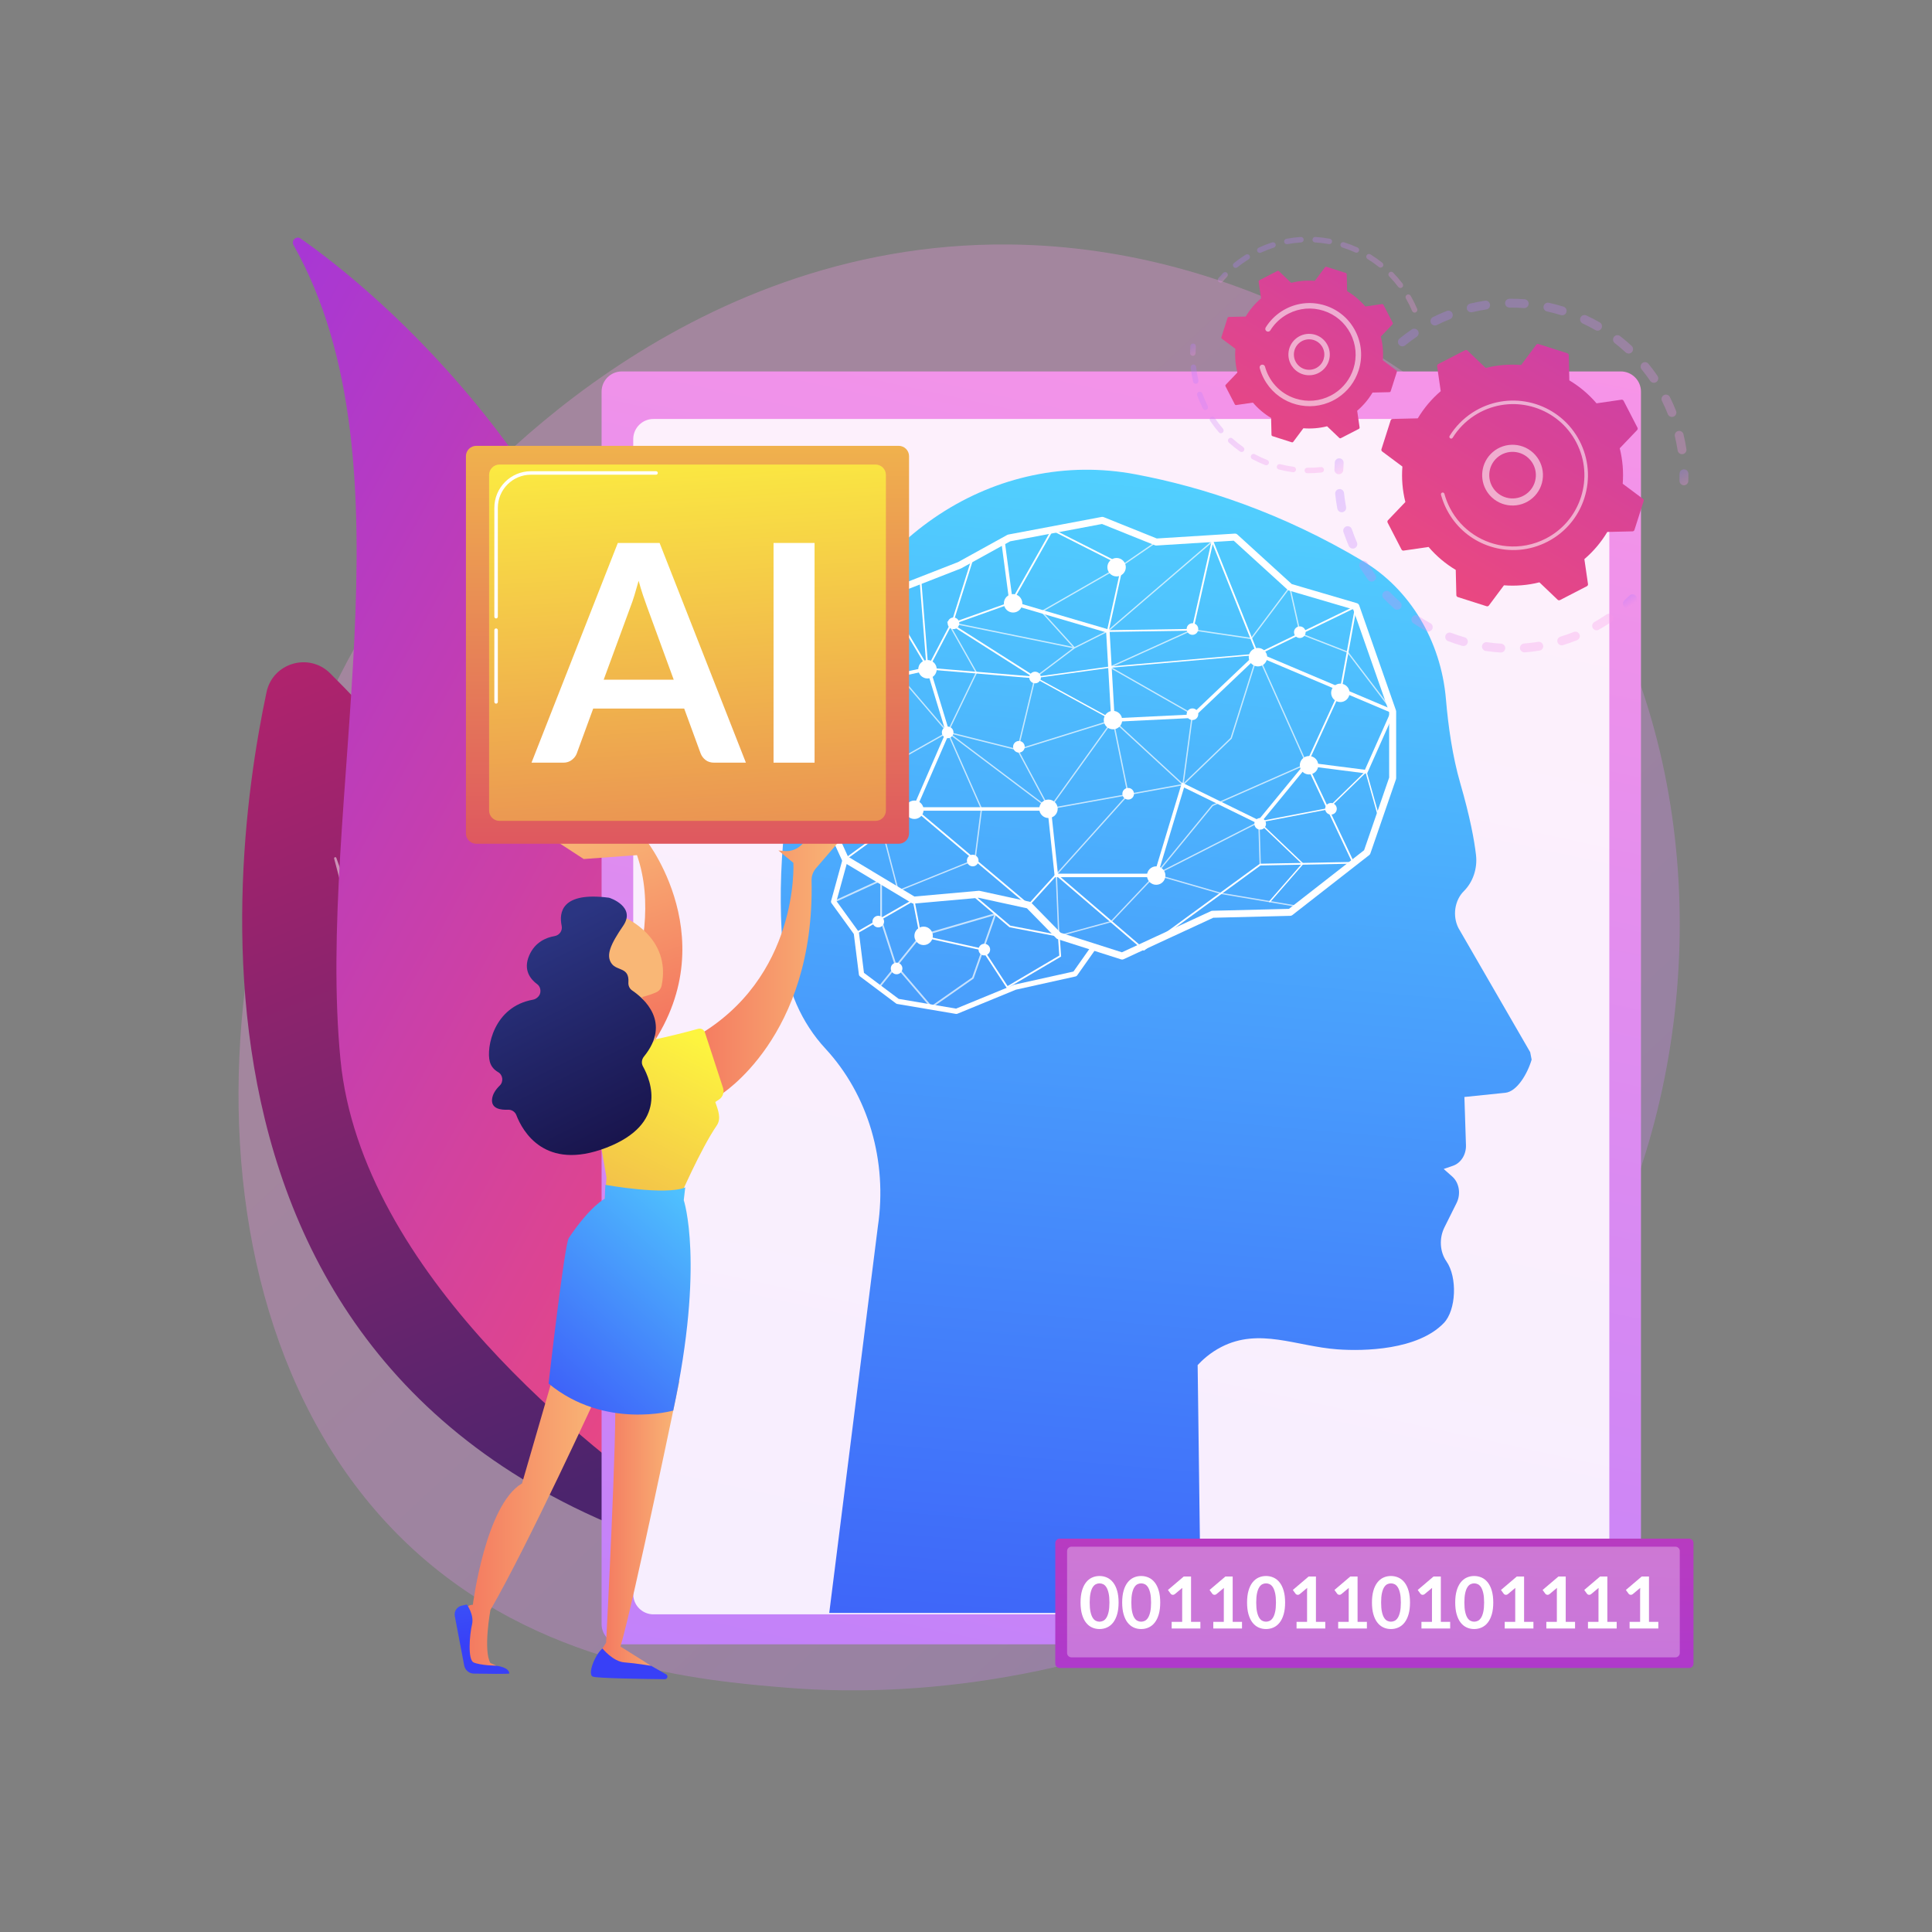 <?xml version="1.0" encoding="utf-8"?>
<!-- Generator: Adobe Illustrator 27.5.0, SVG Export Plug-In . SVG Version: 6.00 Build 0)  -->
<svg version="1.1" xmlns="http://www.w3.org/2000/svg" xmlns:xlink="http://www.w3.org/1999/xlink" x="0px" y="0px"
	 viewBox="0 0 3710 3710" style="enable-background:new 0 0 3710 3710;" xml:space="preserve">
<rect x="0" y="0" width="3710" height="3710" fill="#808080" stroke="none"/>
<g id="Background">
	<g>
		<g>
			<rect style="fill:transparent" width="3710" height="3710"/>
		</g>
	</g>
</g>
<g id="Illustration">
	<g>
		<g style="opacity:0.64;">
			<path style="fill:#FFFFFF;" d="M751.428,2509.232c-0.415,0-0.797-0.271-0.92-0.689c-0.149-0.506-0.285-1.022-0.405-1.535
				c-0.121-0.516,0.2-1.031,0.716-1.152c0.518-0.12,1.032,0.2,1.152,0.716c0.112,0.479,0.239,0.96,0.377,1.431
				c0.149,0.508-0.142,1.041-0.65,1.19C751.609,2509.219,751.517,2509.232,751.428,2509.232z"/>
			<path style="fill:#FFFFFF;" d="M750.335,2502.517c-0.513,0-0.938-0.406-0.958-0.923c-0.014-0.359-0.021-0.72-0.021-1.083
				c0-0.664,0.023-1.338,0.07-2.003l0.02-0.277c0.043-0.528,0.508-0.921,1.033-0.879c0.528,0.042,0.922,0.505,0.879,1.032
				l-0.019,0.257c-0.043,0.621-0.065,1.25-0.065,1.871c0,0.338,0.007,0.675,0.019,1.01c0.02,0.529-0.393,0.975-0.922,0.994
				C750.359,2502.517,750.347,2502.517,750.335,2502.517z M751.312,2494.069c-0.084,0-0.17-0.011-0.255-0.034
				c-0.511-0.141-0.811-0.668-0.67-1.179c0.297-1.08,0.662-2.152,1.084-3.187c0.2-0.491,0.759-0.726,1.25-0.526
				c0.491,0.2,0.726,0.76,0.526,1.25c-0.393,0.965-0.734,1.965-1.011,2.971C752.119,2493.79,751.733,2494.069,751.312,2494.069z
				 M754.811,2486.317c-0.18,0-0.362-0.051-0.524-0.156c-0.443-0.29-0.568-0.885-0.278-1.328c0.612-0.935,1.286-1.844,2.004-2.702
				c0.34-0.406,0.945-0.46,1.351-0.12c0.406,0.34,0.46,0.945,0.12,1.351c-0.669,0.8-1.298,1.648-1.869,2.521
				C755.43,2486.165,755.124,2486.317,754.811,2486.317z M760.505,2479.999c-0.278,0-0.554-0.12-0.744-0.353
				c-0.335-0.411-0.273-1.015,0.137-1.349c0.867-0.707,1.784-1.369,2.726-1.968c0.448-0.285,1.04-0.153,1.324,0.294
				c0.285,0.447,0.153,1.04-0.294,1.324c-0.879,0.56-1.735,1.178-2.544,1.837C760.932,2479.928,760.718,2479.999,760.505,2479.999z
				 M767.84,2475.699c-0.382,0-0.744-0.23-0.893-0.607c-0.194-0.493,0.047-1.05,0.54-1.244c1.04-0.41,2.116-0.763,3.196-1.047
				c0.512-0.135,1.037,0.171,1.172,0.683c0.135,0.512-0.171,1.037-0.683,1.172c-1.008,0.266-2.011,0.594-2.981,0.977
				C768.076,2475.677,767.957,2475.699,767.84,2475.699z M787.714,2475.544c-0.112,0-0.226-0.02-0.337-0.061
				c-0.976-0.366-1.984-0.678-2.997-0.927c-0.514-0.127-0.829-0.646-0.703-1.16c0.127-0.514,0.645-0.829,1.16-0.702
				c1.086,0.267,2.168,0.601,3.214,0.994c0.496,0.186,0.747,0.739,0.561,1.235C788.468,2475.306,788.102,2475.544,787.714,2475.544z
				 M776.135,2473.839c-0.501,0-0.923-0.389-0.956-0.897c-0.035-0.529,0.365-0.985,0.894-1.02c1.11-0.073,2.249-0.081,3.363-0.023
				c0.529,0.028,0.935,0.479,0.908,1.008c-0.027,0.529-0.469,0.942-1.007,0.908c-1.04-0.054-2.103-0.047-3.138,0.021
				C776.177,2473.838,776.156,2473.839,776.135,2473.839z"/>
			<path style="fill:#FFFFFF;" d="M793.752,2478.715c-0.189,0-0.38-0.055-0.547-0.171c-0.404-0.281-0.82-0.554-1.238-0.811
				c-0.451-0.278-0.591-0.869-0.313-1.32c0.278-0.451,0.869-0.591,1.32-0.313c0.448,0.276,0.894,0.568,1.327,0.869
				c0.435,0.302,0.542,0.9,0.24,1.335C794.354,2478.571,794.055,2478.715,793.752,2478.715z"/>
		</g>
		<g style="opacity:0.64;">
			<path style="fill:#FFFFFF;" d="M805.352,2497.435c-0.469,0-0.879-0.344-0.948-0.822c-0.07-0.485-0.156-0.976-0.254-1.458
				c-0.105-0.519,0.23-1.025,0.749-1.131c0.519-0.105,1.025,0.23,1.131,0.749c0.105,0.517,0.196,1.043,0.272,1.564
				c0.076,0.524-0.287,1.011-0.811,1.087C805.444,2497.431,805.397,2497.435,805.352,2497.435z"/>
			<path style="fill:#FFFFFF;" d="M778.008,2529.104c-0.666,0-1.34-0.023-2.005-0.069c-0.347-0.024-0.693-0.054-1.036-0.09
				c-0.527-0.055-0.909-0.527-0.854-1.054c0.055-0.526,0.529-0.909,1.054-0.854c0.321,0.034,0.644,0.062,0.968,0.084
				c0.621,0.043,1.251,0.065,1.871,0.065l0.248-0.001c0.003,0,0.006,0,0.008,0c0.526,0,0.954,0.424,0.959,0.95
				c0.005,0.53-0.421,0.963-0.951,0.968L778.008,2529.104z M783.424,2528.568c-0.448,0-0.848-0.315-0.94-0.771
				c-0.104-0.519,0.233-1.024,0.752-1.128c1.005-0.201,2.01-0.464,2.985-0.781c0.504-0.164,1.045,0.112,1.208,0.616
				c0.164,0.504-0.112,1.045-0.616,1.208c-1.046,0.34-2.123,0.622-3.201,0.837C783.55,2528.562,783.487,2528.568,783.424,2528.568z
				 M769.976,2527.927c-0.091,0-0.185-0.013-0.277-0.041c-1.053-0.317-2.099-0.7-3.109-1.138c-0.486-0.211-0.709-0.775-0.498-1.261
				c0.211-0.486,0.775-0.71,1.261-0.499c0.941,0.408,1.917,0.765,2.899,1.061c0.507,0.153,0.795,0.688,0.642,1.195
				C770.769,2527.659,770.388,2527.927,769.976,2527.927z M791.283,2525.697c-0.339,0-0.667-0.18-0.841-0.497
				c-0.255-0.464-0.086-1.047,0.379-1.302c0.898-0.493,1.777-1.045,2.614-1.64c0.432-0.307,1.03-0.206,1.338,0.226
				c0.307,0.432,0.206,1.031-0.226,1.337c-0.897,0.637-1.84,1.229-2.802,1.758C791.598,2525.659,791.44,2525.697,791.283,2525.697z
				 M797.923,2520.608c-0.239,0-0.479-0.089-0.665-0.268c-0.382-0.367-0.393-0.975-0.026-1.356c0.711-0.739,1.387-1.528,2.009-2.345
				c0.321-0.421,0.922-0.503,1.344-0.182c0.421,0.321,0.503,0.923,0.182,1.344c-0.666,0.875-1.39,1.72-2.153,2.512
				C798.426,2520.51,798.175,2520.608,797.923,2520.608z M802.746,2513.772c-0.144,0-0.29-0.032-0.427-0.101
				c-0.474-0.236-0.667-0.812-0.431-1.286c0.458-0.919,0.866-1.874,1.214-2.839c0.179-0.498,0.729-0.758,1.227-0.577
				c0.498,0.18,0.757,0.729,0.578,1.227c-0.373,1.035-0.811,2.06-1.302,3.045C803.438,2513.577,803.099,2513.772,802.746,2513.772z
				 M805.296,2505.802c-0.05,0-0.1-0.004-0.151-0.012c-0.523-0.083-0.88-0.574-0.797-1.097c0.123-0.779,0.214-1.576,0.268-2.367
				c0.016-0.236,0.03-0.471,0.04-0.705c0.023-0.529,0.472-0.941,1-0.917c0.529,0.023,0.94,0.47,0.917,1
				c-0.011,0.251-0.025,0.503-0.042,0.755c-0.059,0.848-0.155,1.701-0.288,2.535
				C806.167,2505.465,805.759,2505.802,805.296,2505.802z"/>
			<path style="fill:#FFFFFF;" d="M762.409,2524.312c-0.186,0-0.374-0.054-0.54-0.167c-0.434-0.296-0.867-0.609-1.285-0.93
				c-0.42-0.322-0.5-0.924-0.178-1.345c0.322-0.42,0.924-0.5,1.345-0.178c0.391,0.3,0.794,0.592,1.199,0.868
				c0.438,0.298,0.55,0.895,0.252,1.333C763.017,2524.165,762.715,2524.312,762.409,2524.312z"/>
		</g>
		<g>
			<path style="opacity:0.5;fill:#FFFFFF;" d="M763.041,2515.597c0.089,0.11,0.239,0.151,0.372,0.102l3.792-1.395
				c1.495,1.151,3.185,2.073,5.021,2.704l0.925,3.931c0.033,0.138,0.149,0.24,0.29,0.254l4.822,0.488
				c0.141,0.014,0.275-0.062,0.335-0.191l1.694-3.665c1.926-0.25,3.766-0.814,5.461-1.642l3.436,2.127
				c0.12,0.074,0.275,0.064,0.385-0.025l3.755-3.064c0.11-0.09,0.151-0.239,0.102-0.372l-1.395-3.792
				c1.151-1.495,2.073-3.185,2.704-5.021l3.931-0.925c0.138-0.032,0.24-0.149,0.254-0.29l0.489-4.822
				c0.014-0.141-0.062-0.275-0.191-0.335l-3.665-1.694c-0.25-1.926-0.814-3.766-1.642-5.461l2.127-3.436
				c0.074-0.12,0.064-0.275-0.025-0.385l-3.064-3.755c-0.089-0.11-0.239-0.151-0.372-0.102l-3.792,1.395
				c-1.495-1.151-3.184-2.073-5.021-2.704l-0.925-3.931c-0.033-0.138-0.149-0.24-0.29-0.254l-4.822-0.489
				c-0.141-0.014-0.275,0.063-0.335,0.191l-1.695,3.665c-1.926,0.25-3.766,0.814-5.461,1.642l-3.436-2.127
				c-0.12-0.074-0.275-0.064-0.385,0.025l-3.755,3.064c-0.11,0.09-0.151,0.239-0.102,0.372l1.395,3.792
				c-1.151,1.495-2.073,3.184-2.704,5.021l-3.931,0.925c-0.138,0.032-0.24,0.149-0.254,0.29l-0.488,4.822
				c-0.014,0.141,0.062,0.275,0.191,0.335l3.665,1.695c0.25,1.926,0.814,3.765,1.642,5.461l-2.127,3.436
				c-0.074,0.12-0.064,0.275,0.025,0.385L763.041,2515.597z"/>
			<path style="opacity:0.56;fill:#FFFFFF;" d="M777.993,2505.72c-2.659,0-4.994-1.952-5.393-4.66
				c-0.212-1.441,0.149-2.879,1.018-4.049c0.869-1.169,2.142-1.93,3.583-2.143c1.443-0.212,2.879,0.149,4.049,1.018
				c1.169,0.869,1.93,2.141,2.143,3.583c0.438,2.976-1.625,5.753-4.601,6.191C778.523,2505.7,778.256,2505.72,777.993,2505.72z
				 M778.003,2497.111c-0.155,0-0.311,0.011-0.466,0.034c-1.72,0.253-2.913,1.859-2.659,3.579c0.254,1.72,1.86,2.913,3.579,2.659
				c0.833-0.123,1.569-0.563,2.071-1.239s0.711-1.507,0.589-2.34c-0.123-0.833-0.563-1.569-1.239-2.071
				C779.327,2497.326,778.675,2497.111,778.003,2497.111z"/>
			<path style="opacity:0.56;fill:#FFFFFF;" d="M778.08,2512.273c-0.406,0-0.814-0.021-1.226-0.062
				c-0.065-0.007-0.131-0.014-0.196-0.021c-0.79-0.093-1.57-0.263-2.321-0.506c-0.162-0.052-0.266-0.203-0.266-0.365
				c0-0.039,0.006-0.079,0.019-0.119c0.065-0.201,0.282-0.312,0.483-0.247c0.761,0.247,1.554,0.413,2.358,0.494h0
				c4.2,0.427,8.103-1.515,10.383-4.737c1.014-1.432,1.706-3.118,1.961-4.962c0.019-0.137,0.036-0.276,0.05-0.416
				c0.039-0.386,0.058-0.77,0.058-1.15c-0.001-5.728-4.353-10.654-10.172-11.243c-6.207-0.629-11.765,3.908-12.394,10.114
				c-0.039,0.383-0.058,0.765-0.058,1.147c0,1.656,0.363,3.293,1.067,4.792c0.025,0.053,0.037,0.108,0.036,0.163
				c0,0.144-0.082,0.282-0.221,0.347c-0.192,0.09-0.42,0.007-0.51-0.184c-0.753-1.602-1.14-3.35-1.14-5.118
				c0-0.408,0.02-0.817,0.062-1.225c0.672-6.626,6.607-11.468,13.235-10.8c6.214,0.63,10.861,5.889,10.862,12.006
				c0,0.406-0.02,0.816-0.062,1.229C789.458,2507.625,784.197,2512.273,778.08,2512.273z"/>
		</g>
	</g>
	<g>
		<linearGradient id="SVGID_1_" gradientUnits="userSpaceOnUse" x1="3393.876" y1="3606.982" x2="1353.505" y2="1404.676">
			<stop  offset="0" style="stop-color:#B37CFF"/>
			<stop  offset="1" style="stop-color:#F895E7"/>
		</linearGradient>
		<path style="opacity:0.3;fill:url(#SVGID_1_);" d="M3109.537,2351.97c-280.362,655.313-1020.427,936.785-1600.279,888.794
			c-158.323-13.104-476.873-39.469-725.6-274.681c-477.662-451.71-404.098-1395.911,53.162-1951.803
			c58.885-71.587,466.483-551.216,1101.647-544.796c465.033,4.701,791.435,267.391,831.124,300.117
			c50.138,41.342,160.722,139.584,260.386,295.438C3264.15,1431.243,3284.735,1942.465,3109.537,2351.97z"/>
		<g>
			
				<linearGradient id="SVGID_00000157988143243474818250000006099816505743698360_" gradientUnits="userSpaceOnUse" x1="110.111" y1="584.178" x2="1346.22" y2="2330.288" gradientTransform="matrix(0.974 0.225 -0.225 0.974 364.96 271.946)">
				<stop  offset="0" style="stop-color:#CB236D"/>
				<stop  offset="1" style="stop-color:#4C246D"/>
			</linearGradient>
			<path style="fill:url(#SVGID_00000157988143243474818250000006099816505743698360_);" d="M1583.913,3040.54
				c0,0-342.672-1146.512-950.003-1747.667c-40.826-40.41-110.157-19.914-122.099,36.275
				C431.962,1704.87,302.606,2838,1583.913,3040.54z"/>
			<path style="opacity:0.5;fill:#FFFFFF;" d="M1463.766,2972.287c2.999,2.61-0.505,7.214-3.826,5.03
				c-122.458-80.515-601.193-483.254-818.273-1328.514c-0.697-2.715,3.281-3.995,4.21-1.35
				C714.34,1842.335,989.63,2559.615,1463.766,2972.287z"/>
		</g>
		<g>
			
				<linearGradient id="SVGID_00000040536795799810291500000014715988409725936568_" gradientUnits="userSpaceOnUse" x1="658.503" y1="1151.078" x2="2536.542" y2="1151.078" gradientTransform="matrix(0.876 0.483 -0.483 0.876 115.343 -89.645)">
				<stop  offset="0" style="stop-color:#A737D5"/>
				<stop  offset="1" style="stop-color:#EF497A"/>
			</linearGradient>
			<path style="fill:url(#SVGID_00000040536795799810291500000014715988409725936568_);" d="M563.629,470.638
				c-5.004-8.87,5.391-18.4,13.728-12.551c133.073,93.361,599.43,464.248,723.55,1152.052
				c113.564,629.308,90.15,1089.428,74.529,1260.238c-3.09,33.777-41.394,51.759-69.327,32.517
				c-165.555-114.042-612.415-457.623-652.285-867.997C606.18,1544.499,802.439,893.941,563.629,470.638z"/>
		</g>
		<g>
			<g>
				
					<linearGradient id="SVGID_00000025424661510926893040000017531813460188685485_" gradientUnits="userSpaceOnUse" x1="1689.594" y1="4071.485" x2="2458.845" y2="527.096">
					<stop  offset="0" style="stop-color:#B37CFF"/>
					<stop  offset="1" style="stop-color:#F895E7"/>
				</linearGradient>
				<path style="fill:url(#SVGID_00000025424661510926893040000017531813460188685485_);" d="M3112.32,3157.574H1194.062
					c-21.448,0-38.835-17.387-38.835-38.835V752.107c0-21.448,17.387-38.835,38.835-38.835H3112.32
					c21.448,0,38.835,17.387,38.835,38.835V3118.74C3151.155,3140.188,3133.768,3157.574,3112.32,3157.574z"/>
				<path style="opacity:0.86;fill:#FFFFFF;" d="M3051.553,3100.018H1254.829c-21.448,0-38.835-17.387-38.835-38.835V843.387
					c0-21.448,17.387-38.835,38.835-38.835h1796.723c21.448,0,38.835,17.387,38.835,38.835v2217.796
					C3090.387,3082.631,3073,3100.018,3051.553,3100.018z"/>
			</g>
			
				<linearGradient id="SVGID_00000151508618241425258920000018061377154723337357_" gradientUnits="userSpaceOnUse" x1="2318.04" y1="745.947" x2="2035.947" y2="3934.578">
				<stop  offset="0" style="stop-color:#53D8FF"/>
				<stop  offset="1" style="stop-color:#3840F7"/>
			</linearGradient>
			<path style="fill:url(#SVGID_00000151508618241425258920000018061377154723337357_);" d="M1592.382,3097.316l93.356-741.972
				c18.819-126.073-18.433-252.799-100.693-341.693h-0.002c-45.737-49.426-74.641-114.734-81.12-185.162
				c-10.116-109.987-8.901-289.692,57.616-508.572c87.95-289.406,351.313-459.574,619.1-409.081
				c130.844,24.67,281.35,74.043,437.314,167.078c88.699,52.91,149.104,152.18,158.638,264.594
				c4.433,52.265,12.64,110.147,27.544,161.578c18.73,64.629,26.841,108.87,30.191,137.583c3.037,26.038-5.789,52.111-23.15,69.358
				l-0.003,0.003c-17.907,17.787-22.358,47.638-10.58,71.017l137.802,238.428l2.788,14.291
				c-7.992,27.207-28.108,61.368-50.548,63.681l-78.558,8.097l2.983,92.571c0.577,17.879-9.649,34.207-24.698,39.413l-18.052,6.244
				l16.474,14.583c13.386,11.851,16.9,33.438,8.268,50.755l-23.25,46.638c-10.533,21.125-9.024,47.057,3.806,65.463
				c21.205,30.422,18.815,93.635-5.161,118.485c-50.021,51.846-152.93,54.187-204.301,50.43
				c-78.922-5.771-149.906-42.082-222.889-4.521c-21.487,11.057-36.439,25.067-45.442,34.751l6.145,475.96H1592.382z"/>
			<g>
				<path style="fill:#FFFFFF;" d="M2154.823,1842.601c-0.687,0-1.376-0.105-2.042-0.318l-121.591-38.786
					c-1.043-0.333-1.989-0.915-2.757-1.697l-56.466-57.625l-92.595-20.127l-124.405,11.128c-1.428,0.126-2.839-0.2-4.057-0.931
					l-131.122-78.74c-1.164-0.699-2.089-1.735-2.653-2.97l-42.99-94.256c-0.564-1.24-0.74-2.622-0.502-3.964l24.388-137.212
					l-3.663-93.894c-0.061-1.558,0.422-3.086,1.364-4.328l65.288-85.9l53.646-102.979c0.751-1.443,2.001-2.563,3.514-3.153
					l121.601-47.495l94.414-52.129c0.625-0.344,1.3-0.587,2.001-0.72l179.385-33.863c1.263-0.236,2.56-0.11,3.752,0.369
					l102.047,41.04l149.75-9.362c1.832-0.123,3.599,0.515,4.943,1.738l104.454,95.134l125.103,36.729
					c2.076,0.61,3.732,2.183,4.447,4.224l70.579,201.533c0.25,0.713,0.377,1.464,0.377,2.22v128.003
					c0,0.746-0.125,1.486-0.367,2.191l-49.143,142.468c-0.423,1.227-1.194,2.306-2.217,3.104l-147.631,115.214
					c-1.135,0.885-2.525,1.384-3.965,1.42l-147.891,3.683l-172.178,79.631C2156.751,1842.393,2155.788,1842.601,2154.823,1842.601z
					 M2036.862,1791.207l117.512,37.485l171.068-79.119c0.831-0.385,1.735-0.595,2.652-0.618l147.064-3.662l144.314-112.626
					l48.127-139.522V1367.41l-69.062-197.201l-123.281-36.194c-0.977-0.287-1.877-0.792-2.63-1.479l-103.497-94.261l-148.427,9.28
					c-1.01,0.059-1.999-0.098-2.925-0.472l-101.634-40.875l-176.397,33.299l-93.861,51.824c-0.259,0.143-0.528,0.269-0.803,0.375
					l-119.666,46.739l-52.744,101.249c-0.176,0.338-0.38,0.659-0.61,0.963l-64.177,84.437l3.598,92.21
					c0.018,0.482-0.015,0.964-0.098,1.438l-24.148,135.866l41.257,90.455l127.458,76.538l123.247-11.025
					c0.679-0.064,1.359-0.018,2.025,0.126l95.562,20.774c1.281,0.279,2.453,0.927,3.371,1.863L2036.862,1791.207z"/>
				<path style="fill:#FFFFFF;" d="M1836.535,1947.077c-0.28,0-0.563-0.023-0.841-0.07l-112.834-19.125
					c-0.792-0.135-1.54-0.456-2.181-0.936l-69.375-52.031c-1.094-0.82-1.807-2.05-1.976-3.406l-9.75-78.006l-42.843-59.162
					c-0.897-1.238-1.182-2.816-0.777-4.29l22.433-81.639l9.714,2.67l-21.792,79.308l42.182,58.252
					c0.497,0.687,0.813,1.489,0.918,2.33l9.647,77.166l66.687,50.015l110.207,18.679l111.301-45.778
					c0.267-0.11,0.543-0.197,0.825-0.259l113.285-25.152l35.65-50.587l8.235,5.805l-36.773,52.18
					c-0.723,1.025-1.802,1.743-3.026,2.016l-114.764,25.481l-112.235,46.161C1837.84,1946.949,1837.189,1947.077,1836.535,1947.077z
					"/>
				<polygon style="fill:#FFFFFF;" points="2221.736,1684.468 2025.441,1684.468 2011.814,1556.849 1750.792,1556.849 
					1816.232,1406.14 1780.296,1287.912 1600.681,1326.849 1599.258,1320.283 1784.924,1280.038 1823.378,1406.55 
					1761.031,1550.132 2017.852,1550.132 2031.479,1677.751 2216.748,1677.751 2269.613,1502.72 2416.551,1574.735 
					2507.718,1463.652 2621.057,1478.181 2670.063,1368.079 2415.7,1260.387 2291.265,1378.648 2134.083,1386.296 
					2124.172,1214.372 1938.698,1159.911 1922.736,1039.832 1929.394,1038.947 1944.782,1154.697 2130.607,1209.259 
					2140.406,1379.264 2288.448,1372.059 2414.263,1252.487 2678.981,1364.56 2625.159,1485.478 2510.551,1470.787 
					2418.369,1583.108 2273.757,1512.231 				"/>
				<path style="fill:#FFFFFF;" d="M2196.5,1825.661l-167.893-143.845l-53.093,58.549l-219.678-185.117l-0.166,0.121l-0.633,1.038
					l-0.431-0.262l-130.37,94.958l-1.978-2.716l129.244-94.137l-77.74-47.414l-5.033-84.258l55.518-126.571l-19.322-145.911
					l78.684,132.276l197.401,16.4l-158.433-100.727l118.008-42.114l79.545-140.785l137.027,69.393l-27.671,125.561l159.024-2.425
					l39.305-173.93l88.056,220.367l190.216-92.334l-29.875,162.933l-65.228,142.297l90.405,191.438l-180.891,3.501L2196.5,1825.661z
					 M2028.312,1677.143l168.352,144.239l222.71-162.774l176.765-3.419l-88.856-188.162l65.79-143.525l28.519-155.808
					l-187.501,91.016l-85.383-213.679l-37.505,165.963l-165.911,2.53l28.025-127.165l-131.841-66.766l-78.581,139.08
					l-112.714,40.225l164.13,104.348l-212.7-17.669l-71.207-119.705l17.299,130.625l-55.571,126.689l4.879,81.7l77.432,47.224
					l1.546-1.125l219.215,184.726L2028.312,1677.143z"/>
				<path style="opacity:0.68;fill:#FFFFFF;" d="M2033.232,1798.358c-0.264,0-0.526-0.084-0.745-0.243
					c-0.308-0.228-0.499-0.582-0.513-0.966l-4.772-117.619c-0.013-0.328,0.102-0.648,0.32-0.892l137.566-153.313l-28.5-139.478
					l-120.731,168.005c-0.256,0.354-0.699,0.538-1.105,0.522c-0.435-0.028-0.823-0.279-1.028-0.661l-60.441-112.865l-131.284-32.843
					l63.906,144.604c0.094,0.21,0.128,0.441,0.098,0.669l-12.596,97.958c-0.059,0.451-0.356,0.836-0.777,1.007l-147.468,59.589
					c-0.336,0.135-0.713,0.123-1.038-0.043c-0.323-0.162-0.561-0.456-0.653-0.807l-29.435-112.7l-114.331-55.802
					c-0.42-0.205-0.692-0.626-0.707-1.094c-0.013-0.467,0.233-0.905,0.641-1.135l238.214-134.439l-92.01-107.772l-120.825,105.624
					c-0.52,0.454-1.318,0.405-1.776-0.12c-0.458-0.523-0.405-1.318,0.12-1.776l121.784-106.463c0.253-0.221,0.589-0.318,0.92-0.308
					c0.336,0.025,0.648,0.182,0.866,0.438l93.569,109.6l133.931,33.505c0.346,0.087,0.638,0.313,0.805,0.626l59.751,111.575
					l121.233-168.702c0.292-0.403,0.791-0.592,1.287-0.497c0.489,0.105,0.869,0.489,0.969,0.979l29.204,142.92
					c0.08,0.392-0.03,0.797-0.295,1.094l-137.648,153.405l4.687,115.528l98.69-26.869l85.211-89.986
					c0.1-0.105,0.215-0.192,0.343-0.256l198.217-100.967c0.384-0.198,0.843-0.182,1.214,0.038c0.372,0.22,0.605,0.615,0.618,1.046
					l2.478,81.764c0.021,0.695-0.526,1.276-1.222,1.297c-0.838,0.002-1.276-0.528-1.297-1.222l-2.417-79.778l-196.253,99.966
					l-85.304,90.085c-0.159,0.167-0.361,0.289-0.584,0.349l-100.557,27.377C2033.453,1798.343,2033.342,1798.358,2033.232,1798.358z
					 M1582.963,1541.267l112.698,55.005c0.33,0.161,0.572,0.458,0.666,0.813l29.219,111.873l145.457-58.777l12.456-96.877
					l-64.244-145.369L1582.963,1541.267z"/>
				<path style="opacity:0.68;fill:#FFFFFF;" d="M2492.146,1741.752c-0.07,0-0.141-0.005-0.211-0.018l-147.805-24.963
					l-125.236-36.081c-0.407-0.118-0.728-0.431-0.853-0.836c-0.126-0.405-0.041-0.846,0.228-1.172l109.02-132.804
					c0.126-0.153,0.285-0.274,0.466-0.354l179.715-79.148l-92.283-206.421l-49.795,157.99c-0.063,0.2-0.176,0.382-0.326,0.528
					l-92.505,89.096c-0.389,0.371-0.966,0.459-1.443,0.216c-0.479-0.243-0.751-0.761-0.679-1.291l18.06-134.306l-157.736-89.981
					c-0.41-0.234-0.656-0.679-0.633-1.153c0.021-0.472,0.307-0.894,0.738-1.089l158.472-71.777c0.22-0.1,0.459-0.135,0.705-0.098
					l112.262,16.635l73.426-97.908c0.29-0.394,0.782-0.582,1.271-0.476c0.48,0.103,0.858,0.477,0.964,0.956l19.845,88.505
					l90.468,35.278c0.217,0.085,0.405,0.228,0.544,0.412l86.702,114.016c0.421,0.554,0.315,1.345-0.24,1.765
					c-0.554,0.423-1.343,0.315-1.764-0.239l-86.487-113.734l-90.763-35.393c-0.39-0.152-0.679-0.49-0.771-0.899l-19.394-86.495
					l-72.237,96.324c-0.277,0.367-0.723,0.546-1.192,0.49l-112.637-16.69l-155.886,70.607l156.329,89.178
					c0.444,0.254,0.692,0.753,0.623,1.261l-17.69,131.566l89.67-86.365l50.697-160.849c0.156-0.499,0.605-0.848,1.128-0.879
					c0.53-0.034,1.009,0.266,1.222,0.745l94.153,210.606c0.138,0.305,0.146,0.653,0.026,0.966c-0.121,0.313-0.361,0.564-0.667,0.7
					l-180.599,79.537l-107.615,131.092l123.259,35.521l147.666,24.932c0.685,0.115,1.148,0.766,1.031,1.451
					C2493.282,1741.318,2492.749,1741.752,2492.146,1741.752z"/>
				<path style="fill:#FFFFFF;" d="M2438.211,1732.645c-0.293,0-0.589-0.102-0.828-0.31c-0.523-0.458-0.579-1.253-0.122-1.778
					l62.583-71.779l-83.255-79.353c-0.341-0.326-0.472-0.815-0.34-1.268c0.133-0.453,0.508-0.792,0.971-0.881l131.965-25.326
					l73.043-71.125c0.317-0.31,0.774-0.426,1.205-0.315c0.43,0.116,0.766,0.449,0.885,0.876l22.3,79.44
					c0.188,0.671-0.202,1.366-0.871,1.553c-0.676,0.202-1.366-0.202-1.553-0.871l-21.728-77.4l-71.795,69.91
					c-0.177,0.172-0.4,0.289-0.641,0.334l-129.933,24.935l82.356,78.497c0.487,0.466,0.523,1.232,0.08,1.74l-63.375,72.688
					C2438.912,1732.499,2438.562,1732.645,2438.211,1732.645z"/>
				<path style="fill:#FFFFFF;" d="M1781.057,1286.835c-0.112,0-0.223-0.012-0.336-0.034c-0.733-0.149-1.279-0.766-1.338-1.512
					l-13.376-168.734c-0.072-0.925,0.617-1.733,1.542-1.807c0.956-0.075,1.733,0.618,1.807,1.542l12.915,162.923l46.309-88.571
					l37.726-119.657c0.28-0.885,1.231-1.369,2.107-1.097c0.884,0.28,1.376,1.223,1.097,2.107l-37.841,119.93l-49.125,94.01
					C1782.251,1286.495,1781.674,1286.835,1781.057,1286.835z"/>
				<path style="opacity:0.68;fill:#FFFFFF;" d="M2014.833,1554.376c-0.272,0-0.538-0.089-0.758-0.254l-195.028-146.959
					c-0.48-0.361-0.638-1.01-0.377-1.551l54.912-113.915l-54.597-96.608c-0.243-0.43-0.211-0.961,0.079-1.361
					c0.289-0.399,0.789-0.589,1.269-0.494l239.302,48.785l-60.471-66.737c-0.256-0.284-0.37-0.666-0.312-1.043
					c0.061-0.377,0.287-0.707,0.618-0.895l155.14-88.988l64.856-44.545c0.576-0.39,1.359-0.249,1.751,0.325
					c0.394,0.574,0.248,1.358-0.325,1.751l-64.943,44.599l-153.869,88.263l61.356,67.717l63.388-31.782l200.616-172.254
					c0.53-0.451,1.323-0.39,1.776,0.136c0.453,0.528,0.392,1.322-0.136,1.776l-200.872,172.424l-64.395,32.328l-75.036,56.647
					l-32.905,136.156l180.997-56.327c0.433-0.141,0.899-0.026,1.227,0.275l134.439,123.887c0.353,0.325,0.49,0.818,0.356,1.277
					c-0.133,0.459-0.515,0.803-0.984,0.889l-256.851,46.457C2014.982,1554.37,2014.906,1554.376,2014.833,1554.376z
					 M1821.387,1405.774l193.763,146.005l253.819-45.907l-132.045-121.679l-182.424,56.771c-0.436,0.141-0.905,0.028-1.235-0.284
					c-0.331-0.31-0.469-0.774-0.364-1.214l33.533-138.752c0.069-0.284,0.233-0.535,0.466-0.71l73.26-55.305l-237.623-48.444
					l53.56,94.776c0.202,0.359,0.216,0.795,0.038,1.166L1821.387,1405.774z"/>
				<path style="fill:#FFFFFF;" d="M2137.243,1384.033c-0.203,0-0.41-0.049-0.602-0.154l-149.584-81.764
					c-0.477-0.261-0.733-0.799-0.635-1.333c0.097-0.533,0.526-0.944,1.066-1.02l143.724-19.898l283.659-24.708
					c0.73-0.052,1.305,0.453,1.364,1.145c0.061,0.694-0.453,1.304-1.145,1.364l-283.597,24.701l-139.883,19.368l146.238,79.934
					c0.612,0.334,0.835,1.099,0.502,1.709C2138.121,1383.797,2137.689,1384.033,2137.243,1384.033z"/>
				<polygon style="fill:#FFFFFF;" points="1933.777,1897.973 1886.199,1825.014 1766.243,1798.501 1753.168,1731.11 
					1645.251,1793.052 1643.578,1790.139 1755.569,1725.859 1769.119,1795.697 1888.262,1822.029 1934.836,1893.451 
					2034.147,1834.964 2031.644,1798.504 1938.511,1780.604 1866.819,1719.608 1868.997,1717.05 1940.013,1777.472 
					2034.819,1795.693 2037.64,1836.804 				"/>
				<path style="opacity:0.68;fill:#FFFFFF;" d="M1788.546,1935.485c-0.477,0-0.948-0.202-1.277-0.589l-66.169-77.397
					l-31.737,39.269c-0.582,0.72-1.638,0.836-2.361,0.249c-0.72-0.582-0.833-1.64-0.249-2.361l32.128-39.755l-0.231-0.272
					c-0.144-0.169-0.254-0.364-0.323-0.576l-27.936-86.72c-0.052-0.166-0.08-0.339-0.08-0.515v-74.101l-87.617,40.194
					c-0.845,0.39-1.838,0.016-2.227-0.827c-0.387-0.843-0.016-1.84,0.826-2.227l89.996-41.285c0.518-0.238,1.123-0.195,1.607,0.113
					c0.48,0.308,0.772,0.841,0.772,1.414v76.454l27.535,85.473l45.248-55.986c0.215-0.266,0.507-0.461,0.836-0.556l143.699-41.845
					c0.604-0.174,1.256,0.002,1.689,0.457c0.433,0.458,0.572,1.118,0.364,1.712l-43.251,122.806
					c-0.116,0.331-0.334,0.617-0.622,0.818l-79.658,55.746C1789.215,1935.386,1788.879,1935.485,1788.546,1935.485z
					 M1723.246,1854.842l65.584,76.713l77.968-54.562l41.986-119.213l-140.054,40.783L1723.246,1854.842z"/>
				<circle style="fill:#FFFFFF;" cx="1781.057" cy="1285.156" r="17.712"/>
				<circle style="fill:#FFFFFF;" cx="1945.456" cy="1158.542" r="17.712"/>
				<circle style="fill:#FFFFFF;" cx="2220.227" cy="1681.338" r="17.712"/>
				
					<ellipse transform="matrix(0.924 -0.383 0.383 0.924 -299.349 1020.284)" style="fill:#FFFFFF;" cx="2414.981" cy="1262.605" rx="17.712" ry="17.712"/>
				<circle style="fill:#FFFFFF;" cx="2144.172" cy="1089.2" r="17.712"/>
				<circle style="fill:#FFFFFF;" cx="2137.245" cy="1382.774" r="17.712"/>
				<circle style="fill:#FFFFFF;" cx="2013.36" cy="1553.117" r="17.712"/>
				<circle style="fill:#FFFFFF;" cx="1755.911" cy="1554.975" r="17.712"/>
				<circle style="fill:#FFFFFF;" cx="1773.623" cy="1797.099" r="17.712"/>
				<circle style="fill:#FFFFFF;" cx="2513.722" cy="1469.494" r="17.712"/>
				
					<ellipse transform="matrix(0.23 -0.973 0.973 0.23 688.336 3528.757)" style="fill:#FFFFFF;" cx="2573.555" cy="1329.504" rx="17.712" ry="17.712"/>
				<circle style="fill:#FFFFFF;" cx="1830.954" cy="1196.946" r="11.15"/>
				<circle style="fill:#FFFFFF;" cx="2496.01" cy="1214.003" r="11.15"/>
				<circle style="fill:#FFFFFF;" cx="2419.937" cy="1581.978" r="11.15"/>
				<circle style="fill:#FFFFFF;" cx="2555.843" cy="1553.117" r="11.15"/>
				<circle style="fill:#FFFFFF;" cx="1890.207" cy="1823.522" r="11.15"/>
				<circle style="fill:#FFFFFF;" cx="1721.723" cy="1859.733" r="11.15"/>
				<circle style="fill:#FFFFFF;" cx="1686.536" cy="1769.722" r="11.15"/>
				<circle style="fill:#FFFFFF;" cx="1987.66" cy="1301.01" r="11.15"/>
				<circle style="fill:#FFFFFF;" cx="2166.448" cy="1524.255" r="11.15"/>
				<circle style="fill:#FFFFFF;" cx="2289.857" cy="1207.896" r="11.15"/>
				<circle style="fill:#FFFFFF;" cx="1867.908" cy="1652.476" r="11.15"/>
				<circle style="fill:#FFFFFF;" cx="1956.606" cy="1434.032" r="11.15"/>
				<circle style="fill:#FFFFFF;" cx="1819.805" cy="1406.415" r="11.15"/>
				<circle style="fill:#FFFFFF;" cx="2289.857" cy="1371.513" r="11.15"/>
			</g>
		</g>
		<g>
			
				<linearGradient id="SVGID_00000078011449900605157650000003360072137427582592_" gradientUnits="userSpaceOnUse" x1="-1338.443" y1="1587.736" x2="-1459.513" y2="1958.842" gradientTransform="matrix(-1 0 0 1 -214.264 0)">
				<stop  offset="0" style="stop-color:#F9B776"/>
				<stop  offset="1" style="stop-color:#F47960"/>
			</linearGradient>
			<path style="fill:url(#SVGID_00000078011449900605157650000003360072137427582592_);" d="M1242.057,1615.179
				c0,0,168.431,215.647-23.737,434.977l-72.246-6.732c0,0,139.073-223.306,77.129-401.312l-102.339,7.471l-56.593-36.887
				L1242.057,1615.179z"/>
			
				<linearGradient id="SVGID_00000063612053460222598640000004692122122158023848_" gradientUnits="userSpaceOnUse" x1="-1364.073" y1="2906.476" x2="-1108.972" y2="2906.476" gradientTransform="matrix(-1 0 0 1 -214.264 0)">
				<stop  offset="0" style="stop-color:#F9B776"/>
				<stop  offset="1" style="stop-color:#F47960"/>
			</linearGradient>
			<path style="fill:url(#SVGID_00000063612053460222598640000004692122122158023848_);" d="M1149.809,2670.979
				c0,0-136.465,297.428-208.063,420.622c0,0-14.22,77.516,0,101.891l12.119,5.387l-56.56-1.683c0,0-5.025-104.267-1.101-110.092
				c3.924-5.824,11.772-5.442,11.772-5.442s24.252-192.139,94.488-233.146l68.067-234.443L1149.809,2670.979z"/>
			
				<linearGradient id="SVGID_00000054238046840792142660000011967920517247193222_" gradientUnits="userSpaceOnUse" x1="-1013.429" y1="2335.99" x2="-1139.763" y2="3157.159" gradientTransform="matrix(-1 0 0 1 -214.264 0)">
				<stop  offset="0" style="stop-color:#53D8FF"/>
				<stop  offset="1" style="stop-color:#3840F7"/>
			</linearGradient>
			<path style="fill:url(#SVGID_00000054238046840792142660000011967920517247193222_);" d="M978.021,3213.481
				c0.084,1.364-44.165,0.741-68.202,0.302c-8.875-0.162-16.442-6.4-18.334-15.073l-18.152-95.367
				c-1.725-9.063,4.03-17.866,13.024-19.922l10.132-2.316c0,0,14.454,19.828,9.904,38.496c-4.55,18.668-8.599,67.024,2.899,72.659
				c11.498,5.635,44.574,6.619,44.574,6.619S977.265,3201.199,978.021,3213.481z"/>
			
				<linearGradient id="SVGID_00000053524202769203769530000004681275434241359803_" gradientUnits="userSpaceOnUse" x1="-1280.739" y1="2294.867" x2="-1407.074" y2="3116.038" gradientTransform="matrix(-1 0 0 1 -214.264 0)">
				<stop  offset="0" style="stop-color:#53D8FF"/>
				<stop  offset="1" style="stop-color:#3840F7"/>
			</linearGradient>
			<path style="fill:url(#SVGID_00000053524202769203769530000004681275434241359803_);" d="M1279.154,3215.212
				c4.476,2.55,2.63,9.383-2.521,9.331c-40.225-0.405-130.361-1.677-138.371-5.008c-10.341-4.3,3.768-41.458,18.617-54.035
				l81.988,26.759L1279.154,3215.212z"/>
			
				<linearGradient id="SVGID_00000183226779219004274280000002709173084292857007_" gradientUnits="userSpaceOnUse" x1="-1518.868" y1="2925.444" x2="-1371.144" y2="2925.444" gradientTransform="matrix(-1 0 0 1 -214.264 0)">
				<stop  offset="0" style="stop-color:#F9B776"/>
				<stop  offset="1" style="stop-color:#F47960"/>
			</linearGradient>
			<path style="fill:url(#SVGID_00000183226779219004274280000002709173084292857007_);" d="M1304.604,2652.01
				c0,0-88.187,426.615-113.133,509.835l59.015,37.034c0,0-29.574-5.03-51.504-6.619c-21.93-1.589-42.102-26.759-42.102-26.759
				l7.07-11.276c0,0,22.115-424.293,16.731-472.472L1304.604,2652.01z"/>
			
				<linearGradient id="SVGID_00000062176546453799121620000013473287151419033729_" gradientUnits="userSpaceOnUse" x1="-1837.093" y1="1817.12" x2="-1547.896" y2="1817.12" gradientTransform="matrix(-1 0 0 1 -214.264 0)">
				<stop  offset="0" style="stop-color:#F9B776"/>
				<stop  offset="1" style="stop-color:#F47960"/>
			</linearGradient>
			<path style="fill:url(#SVGID_00000062176546453799121620000013473287151419033729_);" d="M1523.514,1656.926
				c0,0,12.164,221.922-189.882,335.324l48.644,110.942c0,0,182.926-110.643,176.161-412.41c-0.194-8.66,2.929-17.07,8.585-23.631
				l38.878-45.103c14.812-17.184,20.348-40.496,14.842-62.504l-5.118-20.456c-1.713-6.848-9.513-10.143-15.617-6.598l-4.066,2.361
				c-12.943,7.517-23.195,18.913-29.307,32.576l-19.09,42.673c-7.131,15.94-23.572,25.618-40.97,24.116l-11.804-1.019
				L1523.514,1656.926z"/>
			
				<linearGradient id="SVGID_00000092435351934802513570000004985790949150803083_" gradientUnits="userSpaceOnUse" x1="-1520.182" y1="1974.334" x2="-977.999" y2="3048.173" gradientTransform="matrix(-1 0 0 1 -214.264 0)">
				<stop  offset="0" style="stop-color:#FDF53F"/>
				<stop  offset="1" style="stop-color:#D93C65"/>
			</linearGradient>
			<path style="fill:url(#SVGID_00000092435351934802513570000004985790949150803083_);" d="M1340.665,1975.62
				c-33.802,9.374-148.318,39.499-219.809,38.268l43.894,247.699l-3.493,40.4l143.112-0.641c0,0,40.287-93.563,72.073-140.209
				c9.18-13.472,2.348-29.542-2.855-44.992l7.149-4.76c7.275-4.843,10.429-13.941,7.714-22.248l-34.85-106.626
				C1351.789,1977.137,1346.129,1974.105,1340.665,1975.62z"/>
			
				<linearGradient id="SVGID_00000152232050921066850060000001801644706838682036_" gradientUnits="userSpaceOnUse" x1="-1649.294" y1="2258.088" x2="-1175.542" y2="2792.375" gradientTransform="matrix(-1 0 0 1 -214.264 0)">
				<stop  offset="0" style="stop-color:#53D8FF"/>
				<stop  offset="1" style="stop-color:#3840F7"/>
			</linearGradient>
			<path style="fill:url(#SVGID_00000152232050921066850060000001801644706838682036_);" d="M1315.836,2280.205l-2.815,24.476
				c0,0,40.443,121.118-20.222,404.005c0,0-131.387,37.221-239.373-51.845c0,0,30.462-267.002,38.782-279.439
				c41.442-61.948,69.049-75.414,69.049-75.414l1.245-26.74C1162.501,2275.248,1277.999,2296.13,1315.836,2280.205z"/>
			
				<linearGradient id="SVGID_00000139286480647426867080000011777410529538258336_" gradientUnits="userSpaceOnUse" x1="-1474.085" y1="1959.103" x2="-1383.686" y2="1959.103" gradientTransform="matrix(-1 0 0 1 -214.264 0)">
				<stop  offset="0" style="stop-color:#F9B776"/>
				<stop  offset="1" style="stop-color:#F47960"/>
			</linearGradient>
			<path style="fill:url(#SVGID_00000139286480647426867080000011777410529538258336_);" d="M1259.814,1995.584
				c0.502-0.663-29.877-91.721-29.877-91.721l-43.516,3.948l-17,103.3C1169.422,2011.111,1237.62,2024.877,1259.814,1995.584z"/>
			
				<linearGradient id="SVGID_00000010304643283855048240000002132691507810494626_" gradientUnits="userSpaceOnUse" x1="-1330.412" y1="1842.281" x2="-672.422" y2="1887.024" gradientTransform="matrix(-1 0 0 1 -214.264 0)">
				<stop  offset="0" style="stop-color:#F9B776"/>
				<stop  offset="1" style="stop-color:#F47960"/>
			</linearGradient>
			<path style="fill:url(#SVGID_00000010304643283855048240000002132691507810494626_);" d="M1196.839,1760.264
				c2.901,1.807,92.988,39.037,73.633,132.563c-1.144,5.527-4.832,10.211-9.986,12.51c-13.22,5.896-41.68,15.993-75.72,12.534
				c-47.193-4.796-78.118-87.149-76.802-111.113C1109.279,1782.793,1168.08,1742.356,1196.839,1760.264z"/>
			
				<linearGradient id="SVGID_00000018231481244300200780000007950874266075298976_" gradientUnits="userSpaceOnUse" x1="-1222.262" y1="1802.618" x2="-1453.873" y2="2265.841" gradientTransform="matrix(-1 0 0 1 -214.264 0)">
				<stop  offset="0" style="stop-color:#2B3582"/>
				<stop  offset="1" style="stop-color:#150E42"/>
			</linearGradient>
			<path style="fill:url(#SVGID_00000018231481244300200780000007950874266075298976_);" d="M1169.422,1723.904
				c2.369,0.311,52.06,17.618,27.418,53.626s-33.887,57.205-22.231,73.017c10.619,14.405,34.142,6.195,32.089,36.165
				c-0.411,5.999,2.184,11.823,7.163,15.194c22.167,15.005,76.247,61.189,22.666,127.053c-4.355,5.353-5.253,12.744-1.892,18.771
				c15.693,28.148,48.657,110.608-70.685,156.349c-117.929,45.199-160.508-31.888-172.404-62.701
				c-2.573-6.664-9.135-10.744-16.27-10.407c-12.958,0.612-31.321-1.544-30.477-18.861c0.513-10.518,7.076-19.944,14.832-27.501
				c7.676-7.48,6.16-20.576-3.159-25.871c-7.039-4-13.269-10.244-15.898-19.986c-7.147-26.483,7.121-105.668,83.022-119.088
				c6.331-1.119,12.961-7.055,13.883-13.418c0.014-0.094,0.028-0.189,0.044-0.284c1.018-6.154-1.064-12.446-6.094-16.135
				c-12.12-8.891-27.662-26.79-15.038-55.494c11.196-25.458,32.67-34.046,48.621-36.783c9.365-1.607,15.522-10.464,13.548-19.758
				C1073.179,1752.462,1077.868,1711.9,1169.422,1723.904z"/>
			
				<linearGradient id="SVGID_00000032618385266072358830000005088412024170827447_" gradientUnits="userSpaceOnUse" x1="1320.175" y1="276.683" x2="1320.175" y2="1858.405">
				<stop  offset="0" style="stop-color:#FDF53F"/>
				<stop  offset="1" style="stop-color:#D93C65"/>
			</linearGradient>
			<path style="fill:url(#SVGID_00000032618385266072358830000005088412024170827447_);" d="M1725.716,1620.255H914.634
				c-11.005,0-19.926-8.921-19.926-19.926V876.053c0-11.005,8.921-19.926,19.926-19.926h811.082
				c11.005,0,19.927,8.921,19.927,19.926v724.275C1745.642,1611.334,1736.721,1620.255,1725.716,1620.255z"/>
			
				<linearGradient id="SVGID_00000079472227357186290350000014069730519625095336_" gradientUnits="userSpaceOnUse" x1="1291.743" y1="778.915" x2="1388.203" y2="2322.295">
				<stop  offset="0" style="stop-color:#FDF53F"/>
				<stop  offset="1" style="stop-color:#D93C65"/>
			</linearGradient>
			<path style="fill:url(#SVGID_00000079472227357186290350000014069730519625095336_);" d="M1681.266,1576.334H959.131
				c-11.005,0-19.926-8.921-19.926-19.926V912.005c0-11.005,8.921-19.926,19.926-19.926h722.135
				c11.005,0,19.926,8.921,19.926,19.926v644.402C1701.192,1567.412,1692.271,1576.334,1681.266,1576.334z"/>
			<path style="fill:#FFFFFF;" d="M952.638,1187.602c-1.855,0-3.358-1.504-3.358-3.358V975.147
				c0-38.751,31.527-70.279,70.279-70.279h240.263c1.855,0,3.358,1.504,3.358,3.358c0,1.855-1.504,3.358-3.358,3.358h-240.263
				c-35.048,0-63.562,28.513-63.562,63.562v209.096C955.997,1186.098,954.493,1187.602,952.638,1187.602z"/>
			<path style="fill:#FFFFFF;" d="M952.638,1351.217c-1.855,0-3.358-1.504-3.358-3.358v-137.766c0-1.855,1.504-3.358,3.358-3.358
				c1.855,0,3.358,1.504,3.358,3.358v137.766C955.997,1349.713,954.493,1351.217,952.638,1351.217z"/>
			<g>
				<path style="fill:#FFFFFF;" d="M1432.337,1464.546h-60.687c-6.812,0-12.401-1.7-16.777-5.106
					c-4.377-3.401-7.542-7.632-9.483-12.691l-31.511-86.074h-174.769l-31.513,86.074c-1.558,4.477-4.623,8.562-9.19,12.253
					c-4.574,3.698-10.167,5.544-16.777,5.544h-60.979l165.725-421.9h80.236L1432.337,1464.546z M1159.24,1305.239h134.506
					l-51.351-140.341c-2.333-6.223-4.915-13.568-7.732-22.028c-2.822-8.462-5.594-17.653-8.316-27.572
					c-2.725,9.919-5.397,19.16-8.024,27.718c-2.625,8.562-5.205,16.047-7.732,22.466L1159.24,1305.239z"/>
				<path style="fill:#FFFFFF;" d="M1564.213,1464.546h-78.778v-421.9h78.778V1464.546z"/>
			</g>
		</g>
		<g>
			
				<linearGradient id="SVGID_00000100346860003872764080000005138324897395636360_" gradientUnits="userSpaceOnUse" x1="2634.912" y1="3447.653" x2="2660.361" y2="1264.29">
				<stop  offset="0" style="stop-color:#A737D5"/>
				<stop  offset="1" style="stop-color:#EF497A"/>
			</linearGradient>
			<path style="fill:url(#SVGID_00000100346860003872764080000005138324897395636360_);" d="M3243.566,3203.015H2034.855
				c-4.636,0-8.394-3.758-8.394-8.394v-231.592c0-4.636,3.758-8.395,8.394-8.395h1208.711c4.636,0,8.394,3.758,8.394,8.395v231.592
				C3251.96,3199.257,3248.202,3203.015,3243.566,3203.015z"/>
			<path style="opacity:0.31;fill:#FFFFFF;" d="M3217.285,3182.569H2057.527c-4.636,0-8.394-3.758-8.394-8.394v-195.697
				c0-4.636,3.758-8.394,8.394-8.394h1159.758c4.636,0,8.394,3.758,8.394,8.394v195.697
				C3225.68,3178.81,3221.921,3182.569,3217.285,3182.569z"/>
			<g>
				<path style="fill:#FFFFFF;" d="M2148.014,3077.313c0,8.682-0.93,16.229-2.792,22.638c-1.86,6.411-4.433,11.705-7.718,15.887
					c-3.286,4.18-7.168,7.294-11.648,9.339c-4.48,2.042-9.314,3.065-14.507,3.065c-5.191,0-10.005-1.023-14.438-3.065
					c-4.433-2.044-8.281-5.159-11.543-9.339c-3.262-4.182-5.813-9.476-7.651-15.887c-1.838-6.409-2.755-13.956-2.755-22.638
					c0-8.729,0.918-16.288,2.755-22.675c1.838-6.386,4.389-11.671,7.651-15.851c3.262-4.182,7.11-7.294,11.543-9.338
					c4.433-2.044,9.247-3.068,14.438-3.068c5.193,0,10.027,1.023,14.507,3.068c4.48,2.044,8.362,5.156,11.648,9.338
					c3.284,4.18,5.858,9.464,7.718,15.851C2147.084,3061.025,2148.014,3068.584,2148.014,3077.313z M2130.439,3077.313
					c0-7.213-0.529-13.186-1.584-17.919c-1.058-4.731-2.47-8.5-4.239-11.302c-1.769-2.802-3.803-4.768-6.099-5.894
					c-2.298-1.125-4.686-1.688-7.168-1.688c-2.435,0-4.79,0.563-7.063,1.688c-2.275,1.126-4.285,3.092-6.03,5.894
					c-1.747,2.802-3.136,6.571-4.17,11.302c-1.035,4.733-1.552,10.706-1.552,17.919s0.517,13.186,1.552,17.917
					c1.033,4.733,2.423,8.502,4.17,11.304c1.745,2.802,3.754,4.767,6.03,5.892c2.273,1.127,4.628,1.688,7.063,1.688
					c2.482,0,4.871-0.561,7.168-1.688c2.296-1.125,4.33-3.09,6.099-5.892c1.769-2.802,3.181-6.571,4.239-11.304
					C2129.911,3090.499,2130.439,3084.526,2130.439,3077.313z"/>
				<path style="fill:#FFFFFF;" d="M2227.958,3077.313c0,8.682-0.93,16.229-2.792,22.638c-1.86,6.411-4.433,11.705-7.718,15.887
					c-3.286,4.18-7.168,7.294-11.648,9.339c-4.48,2.042-9.314,3.065-14.507,3.065c-5.191,0-10.005-1.023-14.438-3.065
					c-4.433-2.044-8.281-5.159-11.543-9.339c-3.262-4.182-5.813-9.476-7.651-15.887c-1.838-6.409-2.755-13.956-2.755-22.638
					c0-8.729,0.918-16.288,2.755-22.675s4.389-11.671,7.651-15.851c3.262-4.182,7.11-7.294,11.543-9.338
					c4.433-2.044,9.247-3.068,14.438-3.068c5.193,0,10.027,1.023,14.507,3.068c4.48,2.044,8.362,5.156,11.648,9.338
					c3.284,4.18,5.858,9.464,7.718,15.851C2227.028,3061.025,2227.958,3068.584,2227.958,3077.313z M2210.383,3077.313
					c0-7.213-0.529-13.186-1.584-17.919c-1.058-4.731-2.47-8.5-4.239-11.302c-1.769-2.802-3.803-4.768-6.099-5.894
					c-2.298-1.125-4.687-1.688-7.168-1.688c-2.435,0-4.79,0.563-7.063,1.688c-2.275,1.126-4.285,3.092-6.03,5.894
					c-1.747,2.802-3.136,6.571-4.17,11.302c-1.035,4.733-1.552,10.706-1.552,17.919s0.517,13.186,1.552,17.917
					c1.033,4.733,2.423,8.502,4.17,11.304c1.745,2.802,3.754,4.767,6.03,5.892c2.273,1.127,4.628,1.688,7.063,1.688
					c2.482,0,4.871-0.561,7.168-1.688c2.296-1.125,4.33-3.09,6.099-5.892c1.769-2.802,3.181-6.571,4.239-11.304
					C2209.854,3090.499,2210.383,3084.526,2210.383,3077.313z"/>
				<path style="fill:#FFFFFF;" d="M2249.939,3114.389h20.193v-58.098c0-2.249,0.069-4.617,0.207-7.098l-14.335,11.991
					c-0.598,0.507-1.206,0.851-1.826,1.035c-0.62,0.182-1.23,0.276-1.828,0.276c-0.92,0-1.757-0.197-2.514-0.588
					c-0.758-0.389-1.321-0.837-1.69-1.343l-5.375-7.373l30.394-25.846h13.99v87.043h17.917v12.75h-55.134V3114.389z"/>
				<path style="fill:#FFFFFF;" d="M2329.883,3114.389h20.193v-58.098c0-2.249,0.069-4.617,0.207-7.098l-14.335,11.991
					c-0.598,0.507-1.206,0.851-1.825,1.035c-0.62,0.182-1.23,0.276-1.828,0.276c-0.92,0-1.757-0.197-2.514-0.588
					c-0.758-0.389-1.321-0.837-1.69-1.343l-5.375-7.373l30.394-25.846h13.99v87.043h17.917v12.75h-55.134V3114.389z"/>
				<path style="fill:#FFFFFF;" d="M2467.787,3077.313c0,8.682-0.93,16.229-2.792,22.638c-1.86,6.411-4.433,11.705-7.718,15.887
					c-3.287,4.18-7.169,7.294-11.648,9.339c-4.48,2.042-9.314,3.065-14.507,3.065c-5.191,0-10.005-1.023-14.438-3.065
					c-4.433-2.044-8.281-5.159-11.543-9.339c-3.262-4.182-5.813-9.476-7.651-15.887c-1.838-6.409-2.756-13.956-2.756-22.638
					c0-8.729,0.918-16.288,2.756-22.675s4.389-11.671,7.651-15.851c3.262-4.182,7.11-7.294,11.543-9.338
					c4.433-2.044,9.247-3.068,14.438-3.068c5.193,0,10.027,1.023,14.507,3.068s8.362,5.156,11.648,9.338
					c3.284,4.18,5.857,9.464,7.718,15.851C2466.857,3061.025,2467.787,3068.584,2467.787,3077.313z M2450.212,3077.313
					c0-7.213-0.529-13.186-1.584-17.919c-1.058-4.731-2.47-8.5-4.239-11.302c-1.769-2.802-3.803-4.768-6.099-5.894
					c-2.298-1.125-4.687-1.688-7.168-1.688c-2.436,0-4.79,0.563-7.063,1.688c-2.275,1.126-4.285,3.092-6.03,5.894
					c-1.747,2.802-3.136,6.571-4.17,11.302c-1.035,4.733-1.552,10.706-1.552,17.919s0.517,13.186,1.552,17.917
					c1.033,4.733,2.423,8.502,4.17,11.304c1.744,2.802,3.754,4.767,6.03,5.892c2.273,1.127,4.628,1.688,7.063,1.688
					c2.482,0,4.871-0.561,7.168-1.688c2.296-1.125,4.33-3.09,6.099-5.892c1.769-2.802,3.181-6.571,4.239-11.304
					C2449.683,3090.499,2450.212,3084.526,2450.212,3077.313z"/>
				<path style="fill:#FFFFFF;" d="M2489.768,3114.389h20.192v-58.098c0-2.249,0.069-4.617,0.207-7.098l-14.335,11.991
					c-0.598,0.507-1.206,0.851-1.826,1.035c-0.62,0.182-1.23,0.276-1.827,0.276c-0.92,0-1.757-0.197-2.515-0.588
					c-0.758-0.389-1.321-0.837-1.69-1.343l-5.375-7.373l30.394-25.846h13.991v87.043h17.917v12.75h-55.133V3114.389z"/>
				<path style="fill:#FFFFFF;" d="M2569.712,3114.389h20.192v-58.098c0-2.249,0.069-4.617,0.207-7.098l-14.335,11.991
					c-0.598,0.507-1.206,0.851-1.826,1.035c-0.62,0.182-1.23,0.276-1.828,0.276c-0.92,0-1.757-0.197-2.514-0.588
					c-0.758-0.389-1.321-0.837-1.69-1.343l-5.375-7.373l30.394-25.846h13.99v87.043h17.917v12.75h-55.133V3114.389z"/>
				<path style="fill:#FFFFFF;" d="M2707.615,3077.313c0,8.682-0.93,16.229-2.792,22.638c-1.86,6.411-4.433,11.705-7.718,15.887
					c-3.286,4.18-7.168,7.294-11.648,9.339c-4.48,2.042-9.314,3.065-14.507,3.065c-5.191,0-10.005-1.023-14.438-3.065
					c-4.433-2.044-8.281-5.159-11.543-9.339c-3.262-4.182-5.813-9.476-7.651-15.887c-1.838-6.409-2.755-13.956-2.755-22.638
					c0-8.729,0.918-16.288,2.755-22.675c1.838-6.386,4.389-11.671,7.651-15.851c3.262-4.182,7.11-7.294,11.543-9.338
					c4.433-2.044,9.247-3.068,14.438-3.068c5.193,0,10.027,1.023,14.507,3.068c4.48,2.044,8.362,5.156,11.648,9.338
					c3.284,4.18,5.858,9.464,7.718,15.851C2706.685,3061.025,2707.615,3068.584,2707.615,3077.313z M2690.041,3077.313
					c0-7.213-0.529-13.186-1.584-17.919c-1.058-4.731-2.47-8.5-4.239-11.302c-1.769-2.802-3.803-4.768-6.099-5.894
					c-2.298-1.125-4.687-1.688-7.168-1.688c-2.435,0-4.79,0.563-7.063,1.688c-2.275,1.126-4.285,3.092-6.03,5.894
					c-1.747,2.802-3.137,6.571-4.17,11.302c-1.035,4.733-1.552,10.706-1.552,17.919s0.517,13.186,1.552,17.917
					c1.033,4.733,2.423,8.502,4.17,11.304c1.744,2.802,3.754,4.767,6.03,5.892c2.273,1.127,4.628,1.688,7.063,1.688
					c2.482,0,4.871-0.561,7.168-1.688c2.296-1.125,4.33-3.09,6.099-5.892c1.769-2.802,3.181-6.571,4.239-11.304
					C2689.512,3090.499,2690.041,3084.526,2690.041,3077.313z"/>
				<path style="fill:#FFFFFF;" d="M2729.597,3114.389h20.193v-58.098c0-2.249,0.069-4.617,0.207-7.098l-14.335,11.991
					c-0.598,0.507-1.205,0.851-1.825,1.035c-0.62,0.182-1.23,0.276-1.828,0.276c-0.92,0-1.757-0.197-2.514-0.588
					c-0.758-0.389-1.321-0.837-1.69-1.343l-5.375-7.373l30.394-25.846h13.99v87.043h17.917v12.75h-55.134V3114.389z"/>
				<path style="fill:#FFFFFF;" d="M2867.5,3077.313c0,8.682-0.93,16.229-2.792,22.638c-1.86,6.411-4.433,11.705-7.718,15.887
					c-3.286,4.18-7.168,7.294-11.648,9.339c-4.48,2.042-9.314,3.065-14.507,3.065c-5.191,0-10.005-1.023-14.438-3.065
					c-4.433-2.044-8.281-5.159-11.543-9.339c-3.262-4.182-5.813-9.476-7.651-15.887c-1.838-6.409-2.756-13.956-2.756-22.638
					c0-8.729,0.918-16.288,2.756-22.675s4.389-11.671,7.651-15.851c3.262-4.182,7.11-7.294,11.543-9.338
					c4.433-2.044,9.247-3.068,14.438-3.068c5.193,0,10.027,1.023,14.507,3.068c4.48,2.044,8.362,5.156,11.648,9.338
					c3.284,4.18,5.857,9.464,7.718,15.851C2866.571,3061.025,2867.5,3068.584,2867.5,3077.313z M2849.926,3077.313
					c0-7.213-0.529-13.186-1.584-17.919c-1.058-4.731-2.47-8.5-4.239-11.302c-1.769-2.802-3.803-4.768-6.099-5.894
					c-2.298-1.125-4.687-1.688-7.168-1.688c-2.436,0-4.79,0.563-7.063,1.688c-2.275,1.126-4.285,3.092-6.03,5.894
					c-1.747,2.802-3.136,6.571-4.17,11.302c-1.035,4.733-1.552,10.706-1.552,17.919s0.517,13.186,1.552,17.917
					c1.033,4.733,2.423,8.502,4.17,11.304c1.744,2.802,3.754,4.767,6.03,5.892c2.273,1.127,4.628,1.688,7.063,1.688
					c2.482,0,4.871-0.561,7.168-1.688c2.296-1.125,4.33-3.09,6.099-5.892c1.769-2.802,3.181-6.571,4.239-11.304
					C2849.397,3090.499,2849.926,3084.526,2849.926,3077.313z"/>
				<path style="fill:#FFFFFF;" d="M2889.484,3114.389h20.193v-58.098c0-2.249,0.069-4.617,0.207-7.098l-14.335,11.991
					c-0.598,0.507-1.205,0.851-1.825,1.035c-0.62,0.182-1.23,0.276-1.828,0.276c-0.92,0-1.757-0.197-2.514-0.588
					c-0.758-0.389-1.321-0.837-1.69-1.343l-5.375-7.373l30.394-25.846h13.99v87.043h17.917v12.75h-55.134V3114.389z"/>
				<path style="fill:#FFFFFF;" d="M2969.428,3114.389h20.193v-58.098c0-2.249,0.069-4.617,0.207-7.098l-14.335,11.991
					c-0.598,0.507-1.205,0.851-1.825,1.035c-0.62,0.182-1.23,0.276-1.828,0.276c-0.92,0-1.757-0.197-2.514-0.588
					c-0.758-0.389-1.321-0.837-1.69-1.343l-5.375-7.373l30.394-25.846h13.99v87.043h17.917v12.75h-55.134V3114.389z"/>
				<path style="fill:#FFFFFF;" d="M3049.369,3114.389h20.193v-58.098c0-2.249,0.069-4.617,0.207-7.098l-14.335,11.991
					c-0.598,0.507-1.206,0.851-1.826,1.035c-0.62,0.182-1.23,0.276-1.827,0.276c-0.92,0-1.757-0.197-2.514-0.588
					c-0.758-0.389-1.321-0.837-1.69-1.343l-5.375-7.373l30.394-25.846h13.991v87.043h17.917v12.75h-55.133V3114.389z"/>
				<path style="fill:#FFFFFF;" d="M3129.313,3114.389h20.193v-58.098c0-2.249,0.069-4.617,0.207-7.098l-14.335,11.991
					c-0.598,0.507-1.206,0.851-1.826,1.035c-0.62,0.182-1.23,0.276-1.827,0.276c-0.92,0-1.757-0.197-2.514-0.588
					c-0.758-0.389-1.321-0.837-1.69-1.343l-5.375-7.373l30.394-25.846h13.991v87.043h17.917v12.75h-55.133V3114.389z"/>
			</g>
		</g>
		<g>
			<g>
				<g style="opacity:0.3;">
					
						<linearGradient id="SVGID_00000017518298640165917400000010130224621427020695_" gradientUnits="userSpaceOnUse" x1="2467.903" y1="-558.206" x2="2953.391" y2="-558.206" gradientTransform="matrix(0.546 0.838 -0.838 0.546 1025.96 -1214.915)">
						<stop  offset="0" style="stop-color:#B37CFF"/>
						<stop  offset="1" style="stop-color:#F895E7"/>
					</linearGradient>
					<path style="fill:url(#SVGID_00000017518298640165917400000010130224621427020695_);" d="M2685.863,661.185
						c-2.348-3.604-1.642-8.475,1.771-11.245c7.464-6.06,15.303-11.885,23.297-17.314c3.89-2.641,9.183-1.631,11.824,2.258
						c0.031,0.047,0.061,0.093,0.091,0.139c2.525,3.875,1.493,9.075-2.35,11.684c-7.596,5.157-15.041,10.691-22.132,16.447
						c-3.648,2.963-9.01,2.407-11.973-1.244C2686.199,661.677,2686.025,661.434,2685.863,661.185z M2748.285,621.167
						c-0.182-0.279-0.349-0.572-0.501-0.878c-2.086-4.212-0.362-9.319,3.85-11.405c8.653-4.283,17.575-8.239,26.517-11.757
						c4.375-1.721,9.297,0.419,11.039,4.803c1.72,4.375-0.434,9.316-4.805,11.035c-8.5,3.344-16.975,7.102-25.198,11.175
						C2755.28,626.075,2750.607,624.731,2748.285,621.167z M2817.965,595.887c-0.517-0.794-0.91-1.689-1.144-2.663
						c-1.094-4.571,1.722-9.166,6.293-10.262c9.369-2.247,18.954-4.114,28.487-5.548c4.649-0.696,8.979,2.508,9.683,7.15
						c0.699,4.648-2.503,8.984-7.151,9.683c-9.053,1.362-18.152,3.134-27.051,5.268
						C2823.487,600.378,2819.875,598.818,2817.965,595.887z M2891.564,586.822c-0.855-1.312-1.357-2.875-1.374-4.557
						c-0.047-4.7,3.728-8.548,8.427-8.594c9.642-0.092,19.403,0.23,29.013,0.958c4.682,0.36,8.193,4.445,7.843,9.131
						c-0.355,4.686-4.444,8.197-9.132,7.843c-9.125-0.692-18.397-1-27.559-0.909
						C2895.764,590.722,2893.099,589.177,2891.564,586.822z M2965.335,594.396c-1.199-1.84-1.689-4.14-1.185-6.454
						c0.998-4.595,5.531-7.509,10.124-6.509c9.398,2.043,18.843,4.517,28.066,7.356c4.494,1.379,7.018,6.141,5.633,10.636
						c-1.383,4.492-6.144,7.013-10.639,5.633c-8.767-2.7-17.743-5.051-26.675-6.993
						C2968.38,597.571,2966.515,596.207,2965.335,594.396z M3035.589,618.1c-1.553-2.383-1.878-5.489-0.585-8.255
						c1.99-4.259,7.054-6.098,11.313-4.11c8.728,4.077,17.392,8.58,25.745,13.385c4.076,2.346,5.478,7.548,3.133,11.623
						c-2.342,4.073-7.546,5.477-11.621,3.133c-7.938-4.565-16.167-8.844-24.461-12.718
						C3037.619,620.461,3036.426,619.385,3035.589,618.1z M3222.832,868.341c-0.644-0.988-1.09-2.123-1.279-3.363
						c-1.375-9.04-3.164-18.143-5.318-27.052c-1.104-4.568,1.704-9.168,6.271-10.271c4.569-1.106,9.168,1.702,10.273,6.272
						c2.269,9.383,4.154,18.969,5.604,28.489c0.707,4.648-2.488,8.988-7.135,9.695
						C3227.841,872.63,3224.598,871.051,3222.832,868.341z M3098.801,656.758c-1.927-2.958-1.874-6.932,0.416-9.874
						c2.887-3.711,8.235-4.378,11.944-1.492c7.604,5.916,15.043,12.235,22.111,18.782c3.432,3.209,3.657,8.579,0.461,12.029
						c-3.194,3.448-8.58,3.654-12.03,0.46c-6.711-6.219-13.775-12.219-20.995-17.837
						C3099.942,658.228,3099.303,657.528,3098.801,656.758z M3203.486,796.766c-0.307-0.471-0.573-0.977-0.788-1.52
						c-3.366-8.509-7.146-16.983-11.229-25.192c-2.092-4.21-0.378-9.319,3.83-11.412c4.209-2.091,9.335-0.392,11.412,3.83
						c4.295,8.637,8.273,17.556,11.816,26.508c1.729,4.371-0.412,9.318-4.782,11.047
						C3209.919,801.541,3205.65,800.086,3203.486,796.766z M3151.793,708.567c-2.345-3.599-1.645-8.462,1.759-11.235
						c3.644-2.97,9.004-2.423,11.977,1.219c6.08,7.461,11.919,15.284,17.352,23.256c0.035,0.048,0.069,0.1,0.102,0.15
						c2.521,3.869,1.495,9.061-2.337,11.675c-3.885,2.649-9.18,1.648-11.827-2.238c-5.163-7.57-10.711-15.001-16.488-22.089
						C3152.139,709.066,3151.958,708.819,3151.793,708.567z"/>
					
						<linearGradient id="SVGID_00000038371294543775606880000000653802321735476110_" gradientUnits="userSpaceOnUse" x1="2976.992" y1="-686.085" x2="3005.346" y2="-686.085" gradientTransform="matrix(0.546 0.838 -0.838 0.546 1025.96 -1214.915)">
						<stop  offset="0" style="stop-color:#B37CFF"/>
						<stop  offset="1" style="stop-color:#F895E7"/>
					</linearGradient>
					<path style="fill:url(#SVGID_00000038371294543775606880000000653802321735476110_);" d="M3226.439,927.997
						c-0.915-1.404-1.427-3.092-1.373-4.895c0.134-4.387,0.175-8.848,0.131-13.264c-0.05-4.699,3.721-8.551,8.42-8.599
						c4.7-0.051,8.558,3.719,8.599,8.422c0.05,4.644,0.004,9.336-0.135,13.952c-0.142,4.697-4.066,8.394-8.762,8.251
						C3230.422,931.778,3227.909,930.253,3226.439,927.997z"/>
				</g>
				<g style="opacity:0.3;">
					
						<linearGradient id="SVGID_00000010288746044015537300000007299952418647022747_" gradientUnits="userSpaceOnUse" x1="3124.168" y1="-469.425" x2="3143.625" y2="-469.425" gradientTransform="matrix(0.546 0.838 -0.838 0.546 1025.96 -1214.915)">
						<stop  offset="0" style="stop-color:#B37CFF"/>
						<stop  offset="1" style="stop-color:#F895E7"/>
					</linearGradient>
					<path style="fill:url(#SVGID_00000010288746044015537300000007299952418647022747_);" d="M3117.953,1163.718
						c-2.243-3.442-1.72-8.097,1.42-10.945c3.251-2.946,6.496-6.01,9.641-9.107c3.351-3.298,8.739-3.256,12.037,0.093
						c3.311,3.364,3.255,8.74-0.094,12.037c-3.312,3.259-6.729,6.488-10.151,9.591c-3.483,3.156-8.865,2.892-12.023-0.59
						C3118.473,1164.454,3118.198,1164.093,3117.953,1163.718z"/>
					
						<linearGradient id="SVGID_00000019642122593458377210000011671307238888836519_" gradientUnits="userSpaceOnUse" x1="2647.72" y1="-248.105" x2="3147.785" y2="-248.105" gradientTransform="matrix(0.546 0.838 -0.838 0.546 1025.96 -1214.915)">
						<stop  offset="0" style="stop-color:#B37CFF"/>
						<stop  offset="1" style="stop-color:#F895E7"/>
					</linearGradient>
					<path style="fill:url(#SVGID_00000019642122593458377210000011671307238888836519_);" d="M2617.59,1099.533
						c-2.138-3.281-4.228-6.611-6.271-9.989c-2.431-4.023-1.142-9.256,2.88-11.688c4.022-2.432,9.281-1.133,11.689,2.878
						c4.714,7.795,9.733,15.381,14.98,22.631c2.752,3.816,1.904,9.128-1.903,11.885c-3.81,2.758-9.132,1.905-11.887-1.903
						C2623.832,1108.863,2620.64,1104.215,2617.59,1099.533z M2590.751,1049.593c-0.26-0.398-0.49-0.825-0.685-1.277
						c-3.771-8.716-7.213-17.689-10.23-26.668c-1.498-4.454,0.9-9.281,5.354-10.778c4.457-1.497,9.298,0.902,10.78,5.357
						c2.867,8.528,6.139,17.051,9.719,25.335c1.866,4.313-0.119,9.323-4.431,11.188
						C2597.393,1054.42,2592.974,1053.004,2590.751,1049.593z M2655.794,1147.72c-2.191-3.362-1.754-7.91,1.25-10.786
						c3.397-3.251,8.784-3.133,12.036,0.262c6.217,6.496,12.798,12.814,19.564,18.777c3.521,3.114,3.864,8.488,0.756,12.013
						c-3.11,3.526-8.489,3.865-12.015,0.756c-7.124-6.28-14.055-12.935-20.603-19.775
						C2656.407,1148.576,2656.079,1148.157,2655.794,1147.72z M2569.332,979.823c-0.59-0.905-1.013-1.939-1.227-3.065
						c-1.761-9.322-3.145-18.833-4.113-28.266c-0.479-4.675,2.921-8.854,7.597-9.333c4.678-0.481,8.857,2.917,9.335,7.597
						c0.92,8.956,2.233,17.987,3.906,26.841c0.875,4.618-2.165,9.071-6.782,9.943C2574.558,984.2,2571.159,982.627,2569.332,979.823
						z M2711.743,1194.487c-1.797-2.758-1.899-6.433,0.036-9.353c2.597-3.918,7.879-4.989,11.798-2.392
						c7.49,4.966,15.3,9.681,23.211,14.016c4.122,2.258,5.635,7.431,3.374,11.555c-2.259,4.121-7.43,5.631-11.552,3.373
						c-8.33-4.562-16.552-9.526-24.439-14.755C2713.174,1196.269,2712.359,1195.432,2711.743,1194.487z M2776.602,1227.846
						c-1.437-2.205-1.834-5.043-0.824-7.689c1.678-4.391,6.598-6.591,10.989-4.913c8.422,3.217,17.077,6.117,25.723,8.619
						c4.518,1.3,7.119,6.018,5.812,10.54c-1.307,4.516-6.025,7.116-10.542,5.812c-9.1-2.633-18.208-5.685-27.069-9.071
						C2778.948,1230.479,2777.55,1229.301,2776.602,1227.846z M2847.19,1246.272c-1.093-1.677-1.601-3.742-1.287-5.879
						c0.68-4.65,5.004-7.868,9.655-7.186c8.928,1.309,18.006,2.257,26.987,2.813c4.69,0.291,8.259,4.325,7.967,9.023
						c-0.293,4.691-4.33,8.258-9.023,7.967c-9.45-0.588-19.007-1.583-28.4-2.96
						C2850.574,1249.681,2848.477,1248.247,2847.19,1246.272z M2920.112,1248.865c-0.757-1.162-1.24-2.524-1.351-4.004
						c-0.352-4.687,3.162-8.771,7.849-9.122c8.993-0.674,18.056-1.74,26.942-3.169c4.641-0.746,9.011,2.416,9.756,7.049
						c0.747,4.642-2.411,9.009-7.052,9.755c-9.36,1.506-18.906,2.629-28.372,3.339
						C2924.676,1252.952,2921.751,1251.381,2920.112,1248.865z M2991.851,1235.38c-0.426-0.653-0.767-1.377-1.006-2.16
						c-1.376-4.494,1.152-9.254,5.645-10.629c8.601-2.634,17.202-5.669,25.57-9.026c4.364-1.75,9.321,0.383,11.067,4.731
						c1.751,4.362-0.368,9.319-4.732,11.069c-8.808,3.533-17.864,6.73-26.919,9.501
						C2997.764,1240.003,2993.869,1238.478,2991.851,1235.38z M3058.83,1206.484c-0.095-0.146-0.186-0.297-0.274-0.451
						c-2.321-4.086-0.89-9.283,3.197-11.603c5.77-3.277,11.505-6.77,17.053-10.386c2.008-1.309,3.999-2.639,5.968-3.984
						c3.883-2.651,9.18-1.654,11.829,2.229c2.761,3.878,1.654,9.176-2.226,11.827c-2.073,1.416-4.164,2.812-6.278,4.19
						c-5.835,3.802-11.873,7.479-17.94,10.924C3066.227,1211.466,3061.267,1210.224,3058.83,1206.484z"/>
					
						<linearGradient id="SVGID_00000091728546083444266450000000578493366466675340_" gradientUnits="userSpaceOnUse" x1="2597.874" y1="-142.695" x2="2625.867" y2="-142.695" gradientTransform="matrix(0.546 0.838 -0.838 0.546 1025.96 -1214.915)">
						<stop  offset="0" style="stop-color:#B37CFF"/>
						<stop  offset="1" style="stop-color:#F895E7"/>
					</linearGradient>
					<path style="fill:url(#SVGID_00000091728546083444266450000000578493366466675340_);" d="M2563.816,906.846
						c-0.924-1.418-1.435-3.122-1.373-4.939c0.162-4.605,0.424-9.294,0.78-13.936c0.358-4.688,4.449-8.197,9.135-7.837
						c4.687,0.36,8.197,4.444,7.837,9.135c-0.337,4.41-0.586,8.864-0.74,13.236c-0.163,4.695-4.104,8.371-8.803,8.207
						C2567.772,910.61,2565.277,909.089,2563.816,906.846z"/>
				</g>
				<g>
					
						<linearGradient id="SVGID_00000001655165791077276260000014832431319555125152_" gradientUnits="userSpaceOnUse" x1="3435.297" y1="41.438" x2="2719.436" y2="1216.184">
						<stop  offset="0" style="stop-color:#A737D5"/>
						<stop  offset="1" style="stop-color:#EF497A"/>
					</linearGradient>
					<path style="fill:url(#SVGID_00000001655165791077276260000014832431319555125152_);" d="M2652.796,862.575
						c-0.516,1.616,0.051,3.383,1.411,4.398l38.808,28.949c-1.779,22.54,0.022,45.526,5.699,68.091l-33.409,34.998
						c-1.173,1.228-1.436,3.063-0.658,4.571l26.639,51.604c0.779,1.508,2.429,2.356,4.107,2.112l47.88-6.967
						c15.109,17.697,32.803,32.479,52.208,44.082l1.123,48.403c0.04,1.696,1.151,3.181,2.767,3.697l55.326,17.653
						c1.618,0.516,3.384-0.051,4.398-1.411l28.949-38.807c22.54,1.78,45.527-0.023,68.092-5.7l34.998,33.41
						c1.227,1.172,3.063,1.436,4.571,0.657l51.604-26.64c1.508-0.778,2.356-2.428,2.111-4.107l-6.966-47.88
						c17.697-15.108,32.479-32.802,44.082-52.208l48.404-1.123c1.695-0.04,3.181-1.151,3.697-2.767l17.652-55.326
						c0.517-1.617-0.051-3.383-1.411-4.398l-38.808-28.948c1.78-22.54-0.022-45.526-5.699-68.091l33.411-34.998
						c1.171-1.227,1.436-3.063,0.658-4.571l-26.64-51.604c-0.778-1.508-2.427-2.356-4.107-2.112l-47.88,6.967
						c-15.107-17.697-32.802-32.479-52.208-44.082l-1.123-48.402c-0.039-1.697-1.151-3.182-2.768-3.698l-55.326-17.652
						c-1.616-0.516-3.383,0.051-4.398,1.411l-28.948,38.807c-22.54-1.78-45.527,0.023-68.092,5.7l-34.998-33.41
						c-1.226-1.172-3.063-1.436-4.571-0.656l-51.603,26.639c-1.508,0.779-2.356,2.428-2.112,4.107l6.967,47.88
						c-17.696,15.108-32.478,32.802-44.082,52.208l-48.403,1.124c-1.697,0.039-3.181,1.15-3.698,2.767L2652.796,862.575z"/>
					<path style="opacity:0.56;fill:#FFFFFF;" d="M2855.61,944.257c-15.535-23.841-11.669-56.183,10.273-75.577
						c24.12-21.318,61.081-19.037,82.399,5.08c10.331,11.682,15.486,26.69,14.526,42.249c-0.958,15.563-7.921,29.822-19.605,40.147
						c-24.12,21.318-61.081,19.037-82.398-5.079C2858.883,948.902,2857.15,946.62,2855.61,944.257z M2942.1,888.059
						c-1.2-1.841-2.54-3.605-4.021-5.282c-16.343-18.491-44.686-20.237-63.176-3.895c-18.492,16.345-20.25,44.686-3.896,63.178
						c16.343,18.491,44.686,20.237,63.176,3.895c8.959-7.919,14.297-18.849,15.033-30.783
						C2949.813,905.474,2947.31,896.055,2942.1,888.059z"/>
					<path style="opacity:0.56;fill:#FFFFFF;" d="M2785.622,991.286c-2.668-4.095-5.146-8.347-7.418-12.749l0,0
						c-0.716-1.385-1.408-2.783-2.08-4.191c-3.306-6.943-6.054-14.138-8.203-21.474c-0.029-0.1-0.059-0.2-0.088-0.3
						c-0.082-0.284-0.164-0.568-0.243-0.854c-0.158-0.553-0.31-1.109-0.461-1.664c-0.396-1.46,0.221-2.955,1.423-3.741
						c0.292-0.19,0.62-0.339,0.975-0.435c1.815-0.492,3.68,0.587,4.174,2.398c2.526,9.34,6.077,18.468,10.554,27.134
						c22.218,43.056,64.286,69.323,109.292,73.427c25.033,2.286,50.975-2.289,74.919-14.652c4.199-2.167,8.258-4.53,12.163-7.076
						c26.282-17.129,45.711-42.565,55.374-72.855c11.102-34.793,7.99-71.827-8.762-104.278
						c-34.605-67.017-117.223-93.357-184.211-58.776c-4.131,2.132-8.138,4.466-12.006,6.988
						c-16.764,10.928-30.951,25.402-41.491,42.434c-0.273,0.44-0.628,0.796-1.036,1.06c-1.07,0.697-2.492,0.761-3.65,0.043
						c-1.597-0.995-2.098-3.085-1.103-4.688c11.066-17.881,25.96-33.08,43.56-44.552c4.06-2.648,8.266-5.096,12.601-7.336
						c70.332-36.308,157.092-8.605,193.387,61.701c17.588,34.068,20.853,72.946,9.198,109.472
						c-10.144,31.799-30.542,58.501-58.132,76.485c-4.1,2.672-8.361,5.152-12.767,7.428c-34.071,17.587-72.948,20.855-109.474,9.201
						C2830.311,1039.292,2803.605,1018.885,2785.622,991.286z"/>
				</g>
			</g>
			<g>
				<g style="opacity:0.3;">
					
						<linearGradient id="SVGID_00000147201320720614257360000018246896075172412839_" gradientUnits="userSpaceOnUse" x1="2179.113" y1="-153.843" x2="2192.952" y2="-153.843" gradientTransform="matrix(0.546 0.838 -0.838 0.546 1025.96 -1214.915)">
						<stop  offset="0" style="stop-color:#B37CFF"/>
						<stop  offset="1" style="stop-color:#F895E7"/>
					</linearGradient>
					<path style="fill:url(#SVGID_00000147201320720614257360000018246896075172412839_);" d="M2339.379,540.29
						c-1.241-1.905-1.142-4.47,0.413-6.286c2.901-3.391,5.945-6.741,9.046-9.954c2.016-2.088,5.341-2.147,7.433-0.131
						c2.1,2.011,2.146,5.344,0.131,7.433c-2.956,3.062-5.857,6.255-8.626,9.49c-1.884,2.205-5.203,2.462-7.412,0.577
						C2339.975,541.081,2339.647,540.701,2339.379,540.29z"/>
					
						<linearGradient id="SVGID_00000039101873826204856220000000320661907434415773_" gradientUnits="userSpaceOnUse" x1="2173.51" y1="-309.306" x2="2444.725" y2="-309.306" gradientTransform="matrix(0.546 0.838 -0.838 0.546 1025.96 -1214.915)">
						<stop  offset="0" style="stop-color:#B37CFF"/>
						<stop  offset="1" style="stop-color:#F895E7"/>
					</linearGradient>
					<path style="fill:url(#SVGID_00000039101873826204856220000000320661907434415773_);" d="M2368.379,512.108
						c-1.455-2.232-1.011-5.248,1.105-6.954c5.979-4.827,12.275-9.402,18.709-13.594c1.355-0.883,2.724-1.753,4.106-2.614
						c2.469-1.532,5.701-0.587,7.244,1.686c1.533,2.466,0.777,5.706-1.685,7.241c-1.321,0.821-2.631,1.653-3.925,2.496
						c-6.138,3.999-12.142,8.362-17.845,12.963c-2.26,1.825-5.567,1.471-7.393-0.786
						C2368.583,512.401,2368.476,512.256,2368.379,512.108z M2414.73,483.284c-0.136-0.208-0.262-0.43-0.369-0.66
						c-1.221-2.636-0.077-5.762,2.556-6.984c8.448-3.924,17.216-7.357,26.053-10.203c2.765-0.892,5.726,0.644,6.615,3.392
						c0.889,2.766-0.627,5.724-3.391,6.615c-8.433,2.716-16.794,5.992-24.852,9.733
						C2418.943,486.289,2416.135,485.439,2414.73,483.284z M2466.687,466.561c-0.364-0.559-0.626-1.197-0.76-1.891
						c-0.541-2.852,1.338-5.602,4.19-6.143c9.138-1.727,18.487-2.904,27.781-3.488c2.901-0.184,5.391,2.011,5.576,4.917
						c0.183,2.895-2.019,5.393-4.914,5.576c-8.864,0.559-17.774,1.677-26.49,3.327
						C2469.913,469.265,2467.815,468.292,2466.687,466.561z M2521.167,463.123c-0.594-0.912-0.909-2.015-0.842-3.183
						c0.177-2.897,2.67-5.107,5.568-4.93c9.302,0.566,18.646,1.713,27.781,3.414c2.854,0.534,4.731,3.284,4.203,6.131
						c-0.53,2.854-3.273,4.737-6.131,4.206c-8.704-1.623-17.622-2.717-26.49-3.256
						C2523.526,465.4,2522.045,464.471,2521.167,463.123z M2574.832,473.095c-0.83-1.273-1.103-2.896-0.608-4.46
						c0.875-2.766,3.829-4.298,6.597-3.425c8.871,2.81,17.655,6.191,26.104,10.055c2.647,1.204,3.805,4.325,2.597,6.966
						c-1.208,2.641-4.329,3.804-6.966,2.596c-8.063-3.686-16.44-6.913-24.907-9.591
						C2576.444,474.854,2575.472,474.077,2574.832,473.095z M2624.445,495.786c-1.075-1.649-1.173-3.841-0.072-5.63
						c1.521-2.471,4.759-3.238,7.231-1.718c7.923,4.88,15.616,10.302,22.86,16.115c2.265,1.83,2.624,5.128,0.809,7.392
						c-1.815,2.264-5.126,2.626-7.388,0.81c-6.909-5.544-14.24-10.711-21.793-15.363
						C2625.406,496.971,2624.855,496.417,2624.445,495.786z M2666.992,529.911c-1.345-2.064-1.088-4.857,0.743-6.636
						c2.083-2.022,5.412-1.973,7.436,0.108c6.462,6.654,12.589,13.801,18.217,21.242c1.715,2.35,1.289,5.618-1.027,7.366
						c-2.315,1.751-5.611,1.291-7.364-1.023c-5.363-7.102-11.208-13.918-17.369-20.262
						C2667.385,530.458,2667.174,530.19,2666.992,529.911z M2712.108,597.927c-0.165-0.254-0.313-0.528-0.436-0.819
						c-2.997-7.054-6.433-14.067-10.214-20.847c-0.567-1.03-1.136-2.035-1.716-3.03c-1.454-2.514-0.602-5.729,1.911-7.185
						c2.515-1.464,5.812-0.634,7.186,1.907c0.614,1.064,1.222,2.13,1.816,3.21c3.948,7.084,7.55,14.436,10.692,21.834
						c1.135,2.673-0.109,5.757-2.782,6.892C2716.185,600.902,2713.474,600.024,2712.108,597.927z"/>
				</g>
				<g style="opacity:0.3;">
					
						<linearGradient id="SVGID_00000106144177015787107160000003359741391960535694_" gradientUnits="userSpaceOnUse" x1="2294.554" y1="-49.309" x2="2604.105" y2="-49.309" gradientTransform="matrix(0.546 0.838 -0.838 0.546 1025.96 -1214.915)">
						<stop  offset="0" style="stop-color:#B37CFF"/>
						<stop  offset="1" style="stop-color:#F895E7"/>
					</linearGradient>
					<path style="fill:url(#SVGID_00000106144177015787107160000003359741391960535694_);" d="M2323.803,808.2
						c-1.567-2.404-0.912-5.631,1.48-7.235c2.409-1.616,5.677-0.973,7.292,1.44c4.866,7.261,10.216,14.286,15.903,20.88
						c1.864,2.202,1.654,5.518-0.548,7.415c-2.201,1.897-5.519,1.648-7.416-0.548c-5.96-6.919-11.573-14.281-16.673-21.892
						C2323.83,808.241,2323.815,808.219,2323.803,808.2z M2310.199,785c-0.104-0.159-0.197-0.322-0.285-0.494
						c-4.151-8.156-7.846-16.649-10.987-25.239c-0.994-2.729,0.405-5.744,3.132-6.74c2.73-1.001,5.746,0.422,6.745,3.129
						c2.995,8.198,6.523,16.301,10.48,24.086c1.317,2.586,0.286,5.751-2.301,7.067C2314.563,788.039,2311.646,787.22,2310.199,785z
						 M2358.864,848.842c-1.272-1.953-1.128-4.59,0.511-6.399c1.946-2.148,5.27-2.313,7.422-0.363
						c6.484,5.87,13.374,11.395,20.491,16.42c2.368,1.689,2.935,4.956,1.257,7.327c-1.672,2.37-4.956,2.936-7.327,1.261
						c-7.458-5.269-14.684-11.063-21.477-17.218C2359.397,849.557,2359.104,849.212,2358.864,848.842z M2291.796,734.546
						c-0.326-0.501-0.573-1.066-0.717-1.683c-2.069-8.921-3.606-18.06-4.567-27.161c-0.307-2.888,1.788-5.475,4.676-5.782
						c2.879-0.301,5.469,1.792,5.779,4.675c0.919,8.678,2.385,17.389,4.356,25.896c0.654,2.828-1.107,5.654-3.935,6.308
						C2295.177,737.309,2292.968,736.344,2291.796,734.546z M2402.706,879.8c-1.016-1.559-1.171-3.612-0.229-5.362
						c1.376-2.561,4.564-3.517,7.12-2.143c7.681,4.134,15.696,7.839,23.828,11.01c2.71,1.056,4.042,4.106,2.985,6.811
						c-1.056,2.704-4.106,4.042-6.81,2.986c-8.524-3.33-16.93-7.213-24.985-11.544C2403.814,881.125,2403.17,880.512,2402.706,879.8
						z M2452.696,899.339c-0.778-1.193-1.07-2.695-0.689-4.18c0.723-2.812,3.588-4.507,6.4-3.784
						c8.471,2.176,17.146,3.858,25.781,4.999c2.882,0.38,4.906,3.025,4.524,5.9c-0.379,2.879-3.019,4.902-5.896,4.522
						c-9.056-1.195-18.15-2.955-27.026-5.236C2454.467,901.218,2453.389,900.401,2452.696,899.339z M2505.933,906.339
						c-0.546-0.839-0.862-1.84-0.848-2.918c0.026-2.903,2.405-5.234,5.309-5.206c8.742,0.091,17.566-0.359,26.225-1.335
						c2.88-0.32,5.486,1.753,5.809,4.637c0.324,2.886-1.749,5.487-4.637,5.812c-9.078,1.02-18.334,1.494-27.504,1.403
						C2508.459,908.713,2506.861,907.763,2505.933,906.339z"/>
					
						<linearGradient id="SVGID_00000134972101043451285860000016852355855563254164_" gradientUnits="userSpaceOnUse" x1="2260.524" y1="-29.943" x2="2281.695" y2="-29.943" gradientTransform="matrix(0.546 0.838 -0.838 0.546 1025.96 -1214.915)">
						<stop  offset="0" style="stop-color:#B37CFF"/>
						<stop  offset="1" style="stop-color:#F895E7"/>
					</linearGradient>
					<path style="fill:url(#SVGID_00000134972101043451285860000016852355855563254164_);" d="M2286.133,680.898
						c-0.553-0.85-0.867-1.867-0.849-2.958c0.077-4.499,0.29-9.015,0.626-13.425c0.223-2.893,2.749-5.063,5.644-4.842
						c2.888,0.229,5.057,2.749,4.842,5.644c-0.323,4.206-0.524,8.515-0.6,12.808c-0.05,2.903-2.447,5.215-5.348,5.164
						C2288.637,683.255,2287.054,682.311,2286.133,680.898z"/>
				</g>
				<g>
					
						<linearGradient id="SVGID_00000078744727616920216160000011119672356689449901_" gradientUnits="userSpaceOnUse" x1="3047.51" y1="-194.873" x2="2331.648" y2="979.874">
						<stop  offset="0" style="stop-color:#A737D5"/>
						<stop  offset="1" style="stop-color:#EF497A"/>
					</linearGradient>
					<path style="fill:url(#SVGID_00000078744727616920216160000011119672356689449901_);" d="M2345.416,647.485
						c-0.345,1.081,0.034,2.264,0.944,2.942l25.969,19.371c-1.191,15.082,0.015,30.464,3.813,45.564l-22.356,23.419
						c-0.784,0.821-0.961,2.05-0.44,3.059l17.825,34.531c0.521,1.009,1.625,1.576,2.749,1.413l32.039-4.662
						c10.11,11.842,21.95,21.733,34.935,29.498l0.751,32.389c0.027,1.135,0.771,2.129,1.853,2.474l37.021,11.812
						c1.083,0.345,2.264-0.034,2.943-0.944l19.371-25.968c15.083,1.191,30.464-0.015,45.564-3.814l23.419,22.357
						c0.822,0.784,2.05,0.961,3.059,0.44l34.531-17.826c1.01-0.521,1.577-1.625,1.413-2.748l-4.662-32.039
						c11.842-10.109,21.733-21.95,29.497-34.935l32.39-0.752c1.135-0.027,2.128-0.77,2.473-1.851l11.812-37.022
						c0.346-1.082-0.034-2.263-0.944-2.942l-25.969-19.371c1.192-15.083-0.015-30.464-3.813-45.564l22.357-23.419
						c0.784-0.821,0.961-2.049,0.44-3.059l-17.826-34.531c-0.521-1.009-1.625-1.576-2.748-1.413l-32.039,4.662
						c-10.109-11.842-21.95-21.734-34.936-29.498l-0.752-32.388c-0.026-1.136-0.77-2.13-1.852-2.474l-37.021-11.812
						c-1.082-0.345-2.264,0.034-2.943,0.944l-19.371,25.968c-15.083-1.191-30.464,0.016-45.564,3.814l-23.419-22.357
						c-0.821-0.784-2.05-0.961-3.059-0.439l-34.531,17.825c-1.009,0.521-1.577,1.625-1.413,2.749l4.662,32.039
						c-11.841,10.109-21.733,21.949-29.498,34.935l-32.389,0.752c-1.135,0.026-2.128,0.77-2.474,1.852L2345.416,647.485z"/>
					<path style="opacity:0.56;fill:#FFFFFF;" d="M2480.508,702.479c-4.63-7.105-6.853-15.472-6.322-24.09
						c0.654-10.6,5.398-20.312,13.357-27.346c16.422-14.518,41.598-12.967,56.124,3.458c14.51,16.476,12.966,41.611-3.461,56.129
						c-7.958,7.036-18.18,10.55-28.779,9.895c-10.602-0.652-20.316-5.395-27.349-13.357
						C2482.765,705.68,2481.572,704.112,2480.508,702.479z M2538.391,664.882c-0.772-1.185-1.639-2.327-2.601-3.419
						c-10.684-12.081-29.203-13.222-41.287-2.541c-5.851,5.173-9.345,12.318-9.823,20.113c-0.48,7.801,2.11,15.313,7.277,21.174l0,0
						c5.174,5.853,12.32,9.344,20.115,9.825c7.801,0.48,15.319-2.105,21.174-7.281
						C2544.237,693.038,2546.175,676.828,2538.391,664.882z"/>
					<path style="opacity:0.56;fill:#FFFFFF;" d="M2431.75,735.151c-1.816-2.787-3.504-5.688-5.064-8.703
						c-3.094-5.989-5.582-12.3-7.398-18.772c-0.079-0.291-0.159-0.583-0.239-0.874c-0.612-2.255,0.341-4.563,2.198-5.776
						c0.451-0.294,0.958-0.523,1.505-0.671c2.802-0.759,5.678,0.908,6.444,3.702c1.638,6.059,3.938,11.968,6.831,17.564l0.001,0.002
						c0.158,0.307,0.321,0.614,0.482,0.918c6.967,13.184,16.956,24.131,29.055,32.169c6.568,4.362,13.765,7.865,21.447,10.393
						c0.063,0.021,0.125,0.041,0.187,0.062c0.193,0.061,0.382,0.125,0.573,0.184c22.524,7.185,46.499,5.172,67.507-5.674
						c2.72-1.402,5.345-2.931,7.874-4.579c17.014-11.089,29.591-27.557,35.85-47.167c7.185-22.525,5.167-46.497-5.677-67.503
						c-10.846-20.99-29.223-36.535-51.745-43.725c-22.524-7.185-46.499-5.172-67.507,5.674c-2.674,1.378-5.268,2.89-7.771,4.521
						c-10.855,7.076-20.038,16.445-26.86,27.47c-0.421,0.679-0.969,1.23-1.599,1.637c-1.652,1.076-3.849,1.175-5.636,0.067
						c-2.464-1.535-3.234-4.765-1.702-7.239c7.635-12.336,17.91-22.822,30.049-30.738c2.804-1.827,5.704-3.518,8.694-5.061
						c23.507-12.134,50.328-14.388,75.531-6.347c25.197,8.042,45.766,25.391,57.889,48.915
						c12.135,23.504,14.391,50.323,6.346,75.525c-6.997,21.939-21.07,40.361-40.105,52.768c-2.826,1.841-5.766,3.555-8.805,5.124
						C2514.598,792.504,2459.128,777.168,2431.75,735.151z"/>
				</g>
			</g>
		</g>
	</g>
</g>
</svg>
